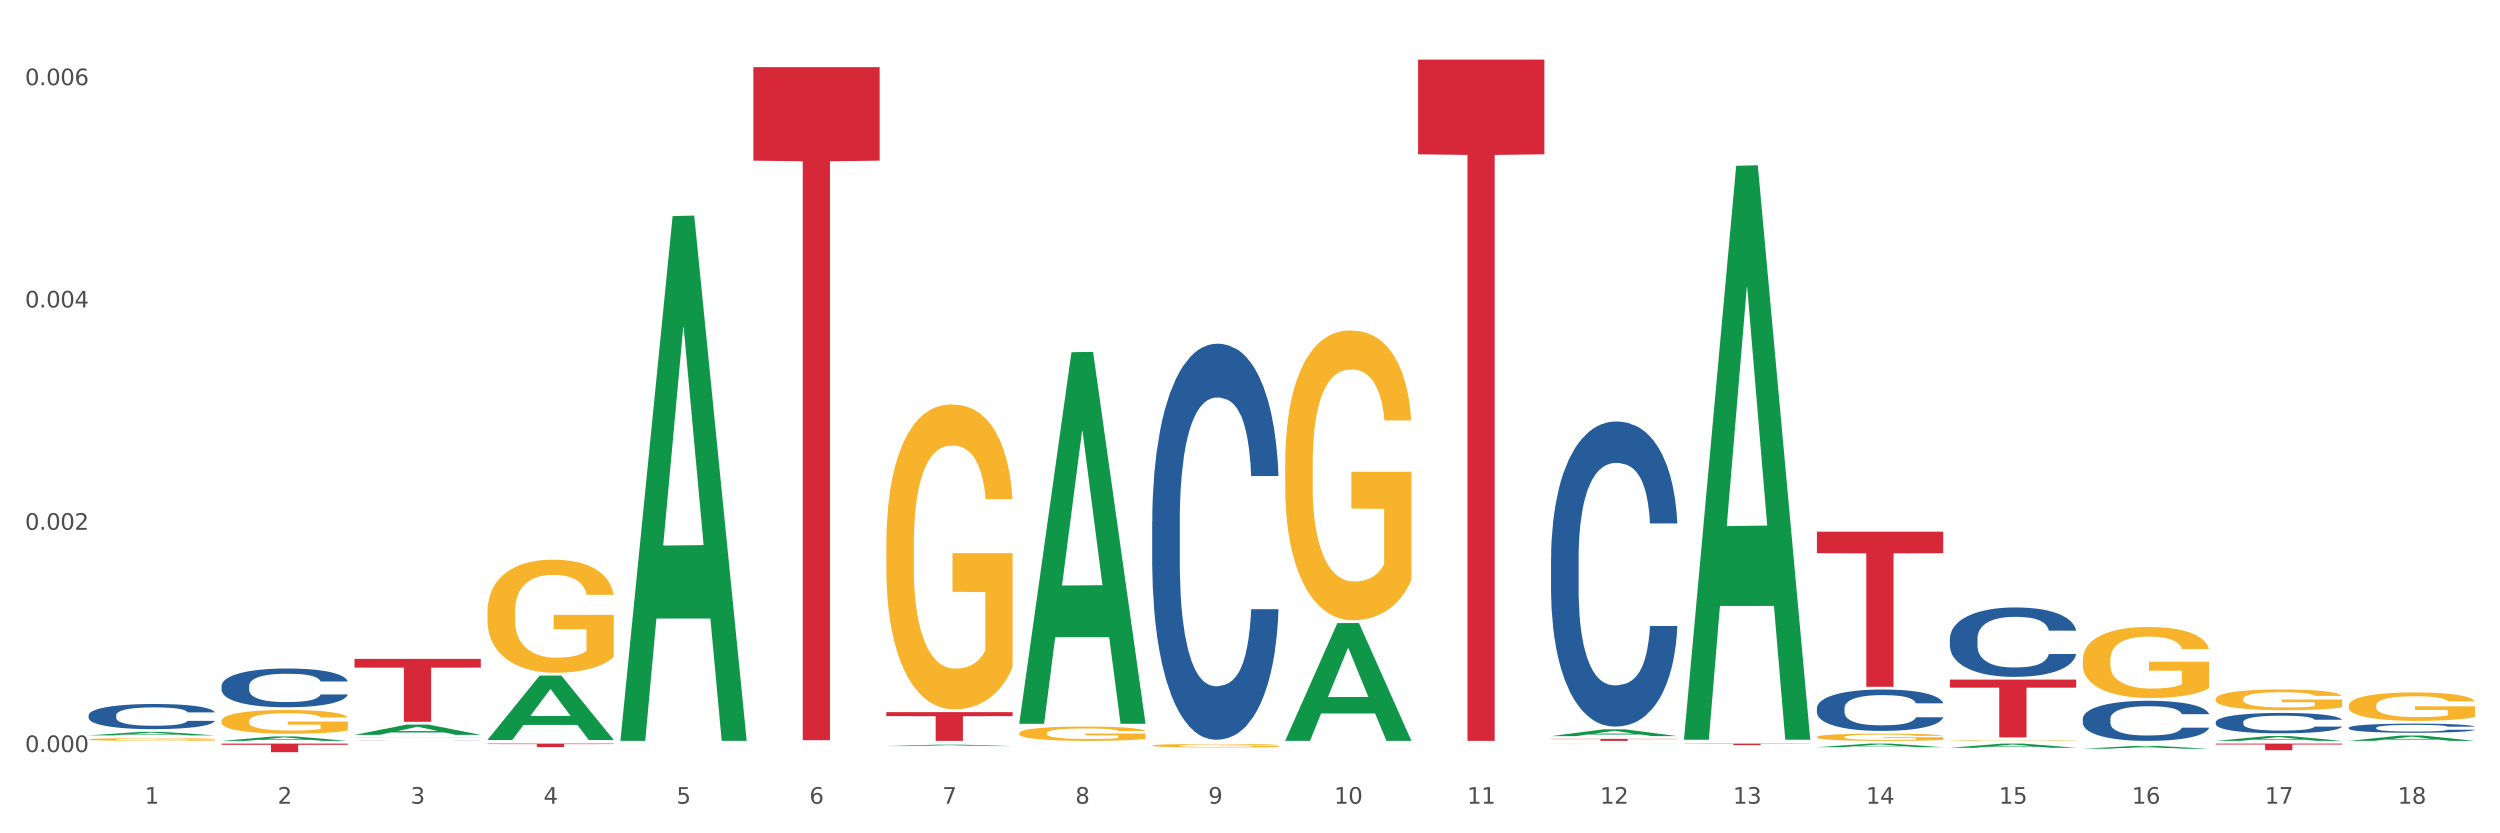 <?xml version="1.0" encoding="utf-8" standalone="no"?>
<!DOCTYPE svg PUBLIC "-//W3C//DTD SVG 1.1//EN"
  "http://www.w3.org/Graphics/SVG/1.1/DTD/svg11.dtd">
<svg xmlns:xlink="http://www.w3.org/1999/xlink" width="1080pt" height="360pt" viewBox="0 0 1080 360" xmlns="http://www.w3.org/2000/svg" version="1.1">
 <rect x="0" y="0" width="1080" height="360" fill="#333333" stroke="none"/>
 <defs>
  <style type="text/css">*{stroke-linejoin: round; stroke-linecap: butt}</style>
 </defs>
 <g id="figure_1">
  <g id="patch_1">
   <path d="M 0 360 
L 1080 360 
L 1080 0 
L 0 0 
z
" style="fill: #ffffff; stroke: #ffffff; stroke-linejoin: miter"/>
  </g>
  <g id="axes_1">
   <g id="matplotlib.axis_1">
    <g id="xtick_1">
     <g id="text_1">
      <!-- 1 -->
      <g style="fill: #4d4d4d" transform="translate(62.51 347.204) scale(0.096 -0.096)">
       <defs>
        <path id="DejaVuSans-31" d="M 794 531 
L 1825 531 
L 1825 4091 
L 703 3866 
L 703 4441 
L 1819 4666 
L 2450 4666 
L 2450 531 
L 3481 531 
L 3481 0 
L 794 0 
L 794 531 
z
" transform="scale(0.016)"/>
       </defs>
       <use xlink:href="#DejaVuSans-31"/>
      </g>
     </g>
    </g>
    <g id="xtick_2">
     <g id="text_2">
      <!-- 2 -->
      <g style="fill: #4d4d4d" transform="translate(119.942 347.204) scale(0.096 -0.096)">
       <defs>
        <path id="DejaVuSans-32" d="M 1228 531 
L 3431 531 
L 3431 0 
L 469 0 
L 469 531 
Q 828 903 1448 1529 
Q 2069 2156 2228 2338 
Q 2531 2678 2651 2914 
Q 2772 3150 2772 3378 
Q 2772 3750 2511 3984 
Q 2250 4219 1831 4219 
Q 1534 4219 1204 4116 
Q 875 4013 500 3803 
L 500 4441 
Q 881 4594 1212 4672 
Q 1544 4750 1819 4750 
Q 2544 4750 2975 4387 
Q 3406 4025 3406 3419 
Q 3406 3131 3298 2873 
Q 3191 2616 2906 2266 
Q 2828 2175 2409 1742 
Q 1991 1309 1228 531 
z
" transform="scale(0.016)"/>
       </defs>
       <use xlink:href="#DejaVuSans-32"/>
      </g>
     </g>
    </g>
    <g id="xtick_3">
     <g id="text_3">
      <!-- 3 -->
      <g style="fill: #4d4d4d" transform="translate(177.375 347.204) scale(0.096 -0.096)">
       <defs>
        <path id="DejaVuSans-33" d="M 2597 2516 
Q 3050 2419 3304 2112 
Q 3559 1806 3559 1356 
Q 3559 666 3084 287 
Q 2609 -91 1734 -91 
Q 1441 -91 1130 -33 
Q 819 25 488 141 
L 488 750 
Q 750 597 1062 519 
Q 1375 441 1716 441 
Q 2309 441 2620 675 
Q 2931 909 2931 1356 
Q 2931 1769 2642 2001 
Q 2353 2234 1838 2234 
L 1294 2234 
L 1294 2753 
L 1863 2753 
Q 2328 2753 2575 2939 
Q 2822 3125 2822 3475 
Q 2822 3834 2567 4026 
Q 2313 4219 1838 4219 
Q 1578 4219 1281 4162 
Q 984 4106 628 3988 
L 628 4550 
Q 988 4650 1302 4700 
Q 1616 4750 1894 4750 
Q 2613 4750 3031 4423 
Q 3450 4097 3450 3541 
Q 3450 3153 3228 2886 
Q 3006 2619 2597 2516 
z
" transform="scale(0.016)"/>
       </defs>
       <use xlink:href="#DejaVuSans-33"/>
      </g>
     </g>
    </g>
    <g id="xtick_4">
     <g id="text_4">
      <!-- 4 -->
      <g style="fill: #4d4d4d" transform="translate(234.808 347.204) scale(0.096 -0.096)">
       <defs>
        <path id="DejaVuSans-34" d="M 2419 4116 
L 825 1625 
L 2419 1625 
L 2419 4116 
z
M 2253 4666 
L 3047 4666 
L 3047 1625 
L 3713 1625 
L 3713 1100 
L 3047 1100 
L 3047 0 
L 2419 0 
L 2419 1100 
L 313 1100 
L 313 1709 
L 2253 4666 
z
" transform="scale(0.016)"/>
       </defs>
       <use xlink:href="#DejaVuSans-34"/>
      </g>
     </g>
    </g>
    <g id="xtick_5">
     <g id="text_5">
      <!-- 5 -->
      <g style="fill: #4d4d4d" transform="translate(292.24 347.204) scale(0.096 -0.096)">
       <defs>
        <path id="DejaVuSans-35" d="M 691 4666 
L 3169 4666 
L 3169 4134 
L 1269 4134 
L 1269 2991 
Q 1406 3038 1543 3061 
Q 1681 3084 1819 3084 
Q 2600 3084 3056 2656 
Q 3513 2228 3513 1497 
Q 3513 744 3044 326 
Q 2575 -91 1722 -91 
Q 1428 -91 1123 -41 
Q 819 9 494 109 
L 494 744 
Q 775 591 1075 516 
Q 1375 441 1709 441 
Q 2250 441 2565 725 
Q 2881 1009 2881 1497 
Q 2881 1984 2565 2268 
Q 2250 2553 1709 2553 
Q 1456 2553 1204 2497 
Q 953 2441 691 2322 
L 691 4666 
z
" transform="scale(0.016)"/>
       </defs>
       <use xlink:href="#DejaVuSans-35"/>
      </g>
     </g>
    </g>
    <g id="xtick_6">
     <g id="text_6">
      <!-- 6 -->
      <g style="fill: #4d4d4d" transform="translate(349.673 347.204) scale(0.096 -0.096)">
       <defs>
        <path id="DejaVuSans-36" d="M 2113 2584 
Q 1688 2584 1439 2293 
Q 1191 2003 1191 1497 
Q 1191 994 1439 701 
Q 1688 409 2113 409 
Q 2538 409 2786 701 
Q 3034 994 3034 1497 
Q 3034 2003 2786 2293 
Q 2538 2584 2113 2584 
z
M 3366 4563 
L 3366 3988 
Q 3128 4100 2886 4159 
Q 2644 4219 2406 4219 
Q 1781 4219 1451 3797 
Q 1122 3375 1075 2522 
Q 1259 2794 1537 2939 
Q 1816 3084 2150 3084 
Q 2853 3084 3261 2657 
Q 3669 2231 3669 1497 
Q 3669 778 3244 343 
Q 2819 -91 2113 -91 
Q 1303 -91 875 529 
Q 447 1150 447 2328 
Q 447 3434 972 4092 
Q 1497 4750 2381 4750 
Q 2619 4750 2861 4703 
Q 3103 4656 3366 4563 
z
" transform="scale(0.016)"/>
       </defs>
       <use xlink:href="#DejaVuSans-36"/>
      </g>
     </g>
    </g>
    <g id="xtick_7">
     <g id="text_7">
      <!-- 7 -->
      <g style="fill: #4d4d4d" transform="translate(407.106 347.204) scale(0.096 -0.096)">
       <defs>
        <path id="DejaVuSans-37" d="M 525 4666 
L 3525 4666 
L 3525 4397 
L 1831 0 
L 1172 0 
L 2766 4134 
L 525 4134 
L 525 4666 
z
" transform="scale(0.016)"/>
       </defs>
       <use xlink:href="#DejaVuSans-37"/>
      </g>
     </g>
    </g>
    <g id="xtick_8">
     <g id="text_8">
      <!-- 8 -->
      <g style="fill: #4d4d4d" transform="translate(464.538 347.204) scale(0.096 -0.096)">
       <defs>
        <path id="DejaVuSans-38" d="M 2034 2216 
Q 1584 2216 1326 1975 
Q 1069 1734 1069 1313 
Q 1069 891 1326 650 
Q 1584 409 2034 409 
Q 2484 409 2743 651 
Q 3003 894 3003 1313 
Q 3003 1734 2745 1975 
Q 2488 2216 2034 2216 
z
M 1403 2484 
Q 997 2584 770 2862 
Q 544 3141 544 3541 
Q 544 4100 942 4425 
Q 1341 4750 2034 4750 
Q 2731 4750 3128 4425 
Q 3525 4100 3525 3541 
Q 3525 3141 3298 2862 
Q 3072 2584 2669 2484 
Q 3125 2378 3379 2068 
Q 3634 1759 3634 1313 
Q 3634 634 3220 271 
Q 2806 -91 2034 -91 
Q 1263 -91 848 271 
Q 434 634 434 1313 
Q 434 1759 690 2068 
Q 947 2378 1403 2484 
z
M 1172 3481 
Q 1172 3119 1398 2916 
Q 1625 2713 2034 2713 
Q 2441 2713 2670 2916 
Q 2900 3119 2900 3481 
Q 2900 3844 2670 4047 
Q 2441 4250 2034 4250 
Q 1625 4250 1398 4047 
Q 1172 3844 1172 3481 
z
" transform="scale(0.016)"/>
       </defs>
       <use xlink:href="#DejaVuSans-38"/>
      </g>
     </g>
    </g>
    <g id="xtick_9">
     <g id="text_9">
      <!-- 9 -->
      <g style="fill: #4d4d4d" transform="translate(521.971 347.204) scale(0.096 -0.096)">
       <defs>
        <path id="DejaVuSans-39" d="M 703 97 
L 703 672 
Q 941 559 1184 500 
Q 1428 441 1663 441 
Q 2288 441 2617 861 
Q 2947 1281 2994 2138 
Q 2813 1869 2534 1725 
Q 2256 1581 1919 1581 
Q 1219 1581 811 2004 
Q 403 2428 403 3163 
Q 403 3881 828 4315 
Q 1253 4750 1959 4750 
Q 2769 4750 3195 4129 
Q 3622 3509 3622 2328 
Q 3622 1225 3098 567 
Q 2575 -91 1691 -91 
Q 1453 -91 1209 -44 
Q 966 3 703 97 
z
M 1959 2075 
Q 2384 2075 2632 2365 
Q 2881 2656 2881 3163 
Q 2881 3666 2632 3958 
Q 2384 4250 1959 4250 
Q 1534 4250 1286 3958 
Q 1038 3666 1038 3163 
Q 1038 2656 1286 2365 
Q 1534 2075 1959 2075 
z
" transform="scale(0.016)"/>
       </defs>
       <use xlink:href="#DejaVuSans-39"/>
      </g>
     </g>
    </g>
    <g id="xtick_10">
     <g id="text_10">
      <!-- 10 -->
      <g style="fill: #4d4d4d" transform="translate(576.35 347.204) scale(0.096 -0.096)">
       <defs>
        <path id="DejaVuSans-30" d="M 2034 4250 
Q 1547 4250 1301 3770 
Q 1056 3291 1056 2328 
Q 1056 1369 1301 889 
Q 1547 409 2034 409 
Q 2525 409 2770 889 
Q 3016 1369 3016 2328 
Q 3016 3291 2770 3770 
Q 2525 4250 2034 4250 
z
M 2034 4750 
Q 2819 4750 3233 4129 
Q 3647 3509 3647 2328 
Q 3647 1150 3233 529 
Q 2819 -91 2034 -91 
Q 1250 -91 836 529 
Q 422 1150 422 2328 
Q 422 3509 836 4129 
Q 1250 4750 2034 4750 
z
" transform="scale(0.016)"/>
       </defs>
       <use xlink:href="#DejaVuSans-31"/>
       <use xlink:href="#DejaVuSans-30" transform="translate(63.623 0)"/>
      </g>
     </g>
    </g>
    <g id="xtick_11">
     <g id="text_11">
      <!-- 11 -->
      <g style="fill: #4d4d4d" transform="translate(633.783 347.204) scale(0.096 -0.096)">
       <use xlink:href="#DejaVuSans-31"/>
       <use xlink:href="#DejaVuSans-31" transform="translate(63.623 0)"/>
      </g>
     </g>
    </g>
    <g id="xtick_12">
     <g id="text_12">
      <!-- 12 -->
      <g style="fill: #4d4d4d" transform="translate(691.215 347.204) scale(0.096 -0.096)">
       <use xlink:href="#DejaVuSans-31"/>
       <use xlink:href="#DejaVuSans-32" transform="translate(63.623 0)"/>
      </g>
     </g>
    </g>
    <g id="xtick_13">
     <g id="text_13">
      <!-- 13 -->
      <g style="fill: #4d4d4d" transform="translate(748.648 347.204) scale(0.096 -0.096)">
       <use xlink:href="#DejaVuSans-31"/>
       <use xlink:href="#DejaVuSans-33" transform="translate(63.623 0)"/>
      </g>
     </g>
    </g>
    <g id="xtick_14">
     <g id="text_14">
      <!-- 14 -->
      <g style="fill: #4d4d4d" transform="translate(806.081 347.204) scale(0.096 -0.096)">
       <use xlink:href="#DejaVuSans-31"/>
       <use xlink:href="#DejaVuSans-34" transform="translate(63.623 0)"/>
      </g>
     </g>
    </g>
    <g id="xtick_15">
     <g id="text_15">
      <!-- 15 -->
      <g style="fill: #4d4d4d" transform="translate(863.513 347.204) scale(0.096 -0.096)">
       <use xlink:href="#DejaVuSans-31"/>
       <use xlink:href="#DejaVuSans-35" transform="translate(63.623 0)"/>
      </g>
     </g>
    </g>
    <g id="xtick_16">
     <g id="text_16">
      <!-- 16 -->
      <g style="fill: #4d4d4d" transform="translate(920.946 347.204) scale(0.096 -0.096)">
       <use xlink:href="#DejaVuSans-31"/>
       <use xlink:href="#DejaVuSans-36" transform="translate(63.623 0)"/>
      </g>
     </g>
    </g>
    <g id="xtick_17">
     <g id="text_17">
      <!-- 17 -->
      <g style="fill: #4d4d4d" transform="translate(978.379 347.204) scale(0.096 -0.096)">
       <use xlink:href="#DejaVuSans-31"/>
       <use xlink:href="#DejaVuSans-37" transform="translate(63.623 0)"/>
      </g>
     </g>
    </g>
    <g id="xtick_18">
     <g id="text_18">
      <!-- 18 -->
      <g style="fill: #4d4d4d" transform="translate(1035.811 347.204) scale(0.096 -0.096)">
       <use xlink:href="#DejaVuSans-31"/>
       <use xlink:href="#DejaVuSans-38" transform="translate(63.623 0)"/>
      </g>
     </g>
    </g>
    <g id="xtick_19"/>
    <g id="xtick_20"/>
    <g id="xtick_21"/>
    <g id="xtick_22"/>
    <g id="xtick_23"/>
    <g id="xtick_24"/>
    <g id="xtick_25"/>
    <g id="xtick_26"/>
    <g id="xtick_27"/>
    <g id="xtick_28"/>
    <g id="xtick_29"/>
    <g id="xtick_30"/>
    <g id="xtick_31"/>
    <g id="xtick_32"/>
    <g id="xtick_33"/>
    <g id="xtick_34"/>
    <g id="xtick_35"/>
   </g>
   <g id="matplotlib.axis_2">
    <g id="ytick_1">
     <g id="text_19">
      <!-- 0.000 -->
      <g style="fill: #4d4d4d" transform="translate(10.8 324.89) scale(0.096 -0.096)">
       <defs>
        <path id="DejaVuSans-2e" d="M 684 794 
L 1344 794 
L 1344 0 
L 684 0 
L 684 794 
z
" transform="scale(0.016)"/>
       </defs>
       <use xlink:href="#DejaVuSans-30"/>
       <use xlink:href="#DejaVuSans-2e" transform="translate(63.623 0)"/>
       <use xlink:href="#DejaVuSans-30" transform="translate(95.41 0)"/>
       <use xlink:href="#DejaVuSans-30" transform="translate(159.033 0)"/>
       <use xlink:href="#DejaVuSans-30" transform="translate(222.656 0)"/>
      </g>
     </g>
    </g>
    <g id="ytick_2">
     <g id="text_20">
      <!-- 0.002 -->
      <g style="fill: #4d4d4d" transform="translate(10.8 228.86) scale(0.096 -0.096)">
       <use xlink:href="#DejaVuSans-30"/>
       <use xlink:href="#DejaVuSans-2e" transform="translate(63.623 0)"/>
       <use xlink:href="#DejaVuSans-30" transform="translate(95.41 0)"/>
       <use xlink:href="#DejaVuSans-30" transform="translate(159.033 0)"/>
       <use xlink:href="#DejaVuSans-32" transform="translate(222.656 0)"/>
      </g>
     </g>
    </g>
    <g id="ytick_3">
     <g id="text_21">
      <!-- 0.004 -->
      <g style="fill: #4d4d4d" transform="translate(10.8 132.83) scale(0.096 -0.096)">
       <use xlink:href="#DejaVuSans-30"/>
       <use xlink:href="#DejaVuSans-2e" transform="translate(63.623 0)"/>
       <use xlink:href="#DejaVuSans-30" transform="translate(95.41 0)"/>
       <use xlink:href="#DejaVuSans-30" transform="translate(159.033 0)"/>
       <use xlink:href="#DejaVuSans-34" transform="translate(222.656 0)"/>
      </g>
     </g>
    </g>
    <g id="ytick_4">
     <g id="text_22">
      <!-- 0.006 -->
      <g style="fill: #4d4d4d" transform="translate(10.8 36.8) scale(0.096 -0.096)">
       <use xlink:href="#DejaVuSans-30"/>
       <use xlink:href="#DejaVuSans-2e" transform="translate(63.623 0)"/>
       <use xlink:href="#DejaVuSans-30" transform="translate(95.41 0)"/>
       <use xlink:href="#DejaVuSans-30" transform="translate(159.033 0)"/>
       <use xlink:href="#DejaVuSans-36" transform="translate(222.656 0)"/>
      </g>
     </g>
    </g>
    <g id="ytick_5"/>
    <g id="ytick_6"/>
    <g id="ytick_7"/>
   </g>
   <g id="PolyCollection_1">
    <path d="M 153.148 284.632 
L 207.709 284.632 
L 207.709 288.412 
L 186.247 288.437 
L 186.247 311.831 
L 174.482 311.831 
L 174.482 288.437 
L 153.148 288.412 
L 153.148 284.658 
L 153.148 284.632 
z
" clip-path="url(#p172fa504a9)" style="fill: #d62839"/>
    <path d="M 95.716 321.243 
L 150.277 321.243 
L 150.277 321.758 
L 128.814 321.762 
L 128.814 324.95 
L 117.049 324.95 
L 117.049 321.762 
L 95.716 321.758 
L 95.716 321.246 
L 95.716 321.243 
z
" clip-path="url(#p172fa504a9)" style="fill: #d62839"/>
    <path d="M 612.61 25.759 
L 667.171 25.759 
L 667.171 66.658 
L 645.709 66.934 
L 645.709 320.061 
L 633.943 320.061 
L 633.943 66.934 
L 612.61 66.658 
L 612.61 26.036 
L 612.61 25.759 
z
" clip-path="url(#p172fa504a9)" style="fill: #d62839"/>
    <path d="M 382.879 307.654 
L 437.44 307.654 
L 437.44 309.378 
L 415.978 309.39 
L 415.978 320.061 
L 404.212 320.061 
L 404.212 309.39 
L 382.879 309.378 
L 382.879 307.665 
L 382.879 307.654 
z
" clip-path="url(#p172fa504a9)" style="fill: #d62839"/>
    <path d="M 210.581 321.243 
L 265.142 321.243 
L 265.142 321.451 
L 243.68 321.453 
L 243.68 322.742 
L 231.914 322.742 
L 231.914 321.453 
L 210.581 321.451 
L 210.581 321.244 
L 210.581 321.243 
z
" clip-path="url(#p172fa504a9)" style="fill: #d62839"/>
    <path d="M 325.447 28.993 
L 380.008 28.993 
L 380.008 69.401 
L 358.545 69.674 
L 358.545 319.764 
L 346.78 319.764 
L 346.78 69.674 
L 325.447 69.401 
L 325.447 29.266 
L 325.447 28.993 
z
" clip-path="url(#p172fa504a9)" style="fill: #d62839"/>
    <path d="M 842.341 293.586 
L 896.902 293.586 
L 896.902 297.057 
L 875.439 297.08 
L 875.439 318.564 
L 863.674 318.564 
L 863.674 297.08 
L 842.341 297.057 
L 842.341 293.609 
L 842.341 293.586 
z
" clip-path="url(#p172fa504a9)" style="fill: #d62839"/>
    <path d="M 784.908 229.671 
L 839.469 229.671 
L 839.469 238.984 
L 818.007 239.047 
L 818.007 296.685 
L 806.241 296.685 
L 806.241 239.047 
L 784.908 238.984 
L 784.908 229.734 
L 784.908 229.671 
z
" clip-path="url(#p172fa504a9)" style="fill: #d62839"/>
    <path d="M 670.043 319.192 
L 724.604 319.192 
L 724.604 319.313 
L 703.141 319.314 
L 703.141 320.061 
L 691.376 320.061 
L 691.376 319.314 
L 670.043 319.313 
L 670.043 319.193 
L 670.043 319.192 
z
" clip-path="url(#p172fa504a9)" style="fill: #d62839"/>
    <path d="M 727.475 321.243 
L 782.036 321.243 
L 782.036 321.336 
L 760.574 321.337 
L 760.574 321.911 
L 748.809 321.911 
L 748.809 321.337 
L 727.475 321.336 
L 727.475 321.244 
L 727.475 321.243 
z
" clip-path="url(#p172fa504a9)" style="fill: #d62839"/>
    <path d="M 842.341 319.892 
L 842.405 319.891 
L 842.405 319.881 
L 842.534 319.872 
L 843.178 319.85 
L 844.144 319.833 
L 844.853 319.823 
L 845.562 319.815 
L 846.399 319.808 
L 847.43 319.799 
L 849.298 319.788 
L 850.457 319.782 
L 851.875 319.775 
L 854.451 319.766 
L 856.319 319.761 
L 858.252 319.757 
L 861.408 319.751 
L 863.47 319.749 
L 865.66 319.747 
L 868.301 319.746 
L 870.298 319.746 
L 874.678 319.747 
L 878.414 319.749 
L 880.218 319.751 
L 882.537 319.755 
L 883.761 319.757 
L 885.758 319.762 
L 887.819 319.768 
L 889.236 319.773 
L 891.362 319.783 
L 892.972 319.793 
L 894.454 319.805 
L 895.227 319.813 
L 895.807 319.821 
L 896.322 319.83 
L 896.837 319.844 
L 885.242 319.844 
L 884.792 319.834 
L 884.083 319.824 
L 883.052 319.815 
L 882.15 319.809 
L 880.604 319.802 
L 879.187 319.797 
L 877.706 319.794 
L 875.902 319.791 
L 874.485 319.79 
L 872.488 319.789 
L 868.558 319.789 
L 865.917 319.791 
L 864.114 319.794 
L 862.954 319.797 
L 861.924 319.799 
L 860.764 319.803 
L 859.411 319.81 
L 858.445 319.815 
L 857.479 319.822 
L 856.706 319.829 
L 855.997 319.837 
L 855.417 319.845 
L 854.967 319.854 
L 854.58 319.865 
L 854.258 319.883 
L 854.258 319.923 
L 854.387 319.932 
L 854.709 319.944 
L 855.095 319.953 
L 855.74 319.963 
L 856.319 319.97 
L 857.414 319.981 
L 858.638 319.989 
L 859.605 319.995 
L 860.571 319.999 
L 862.246 320.006 
L 864.114 320.011 
L 865.724 320.014 
L 867.914 320.017 
L 869.396 320.018 
L 870.684 320.019 
L 873.841 320.019 
L 876.095 320.018 
L 878.608 320.016 
L 880.54 320.013 
L 882.15 320.01 
L 883.954 320.005 
L 885.114 320 
L 885.114 319.94 
L 870.942 319.94 
L 870.942 319.9 
L 896.902 319.9 
L 896.902 320.017 
L 895.807 320.023 
L 894.583 320.029 
L 893.295 320.033 
L 891.362 320.039 
L 889.043 320.045 
L 886.982 320.049 
L 884.792 320.053 
L 882.215 320.056 
L 878.865 320.059 
L 876.804 320.06 
L 874.227 320.061 
L 871.2 320.061 
L 868.558 320.061 
L 865.982 320.059 
L 863.276 320.056 
L 860.635 320.053 
L 858.638 320.049 
L 856.641 320.044 
L 854.516 320.038 
L 852.841 320.033 
L 851.552 320.027 
L 850.135 320.021 
L 848.589 320.012 
L 847.43 320.004 
L 846.399 319.996 
L 845.304 319.986 
L 844.531 319.977 
L 843.758 319.966 
L 843.307 319.957 
L 842.792 319.945 
L 842.405 319.926 
L 842.341 319.892 
z
" clip-path="url(#p172fa504a9)" style="fill: #f7b32b"/>
    <path d="M 899.774 285.049 
L 899.838 285.021 
L 899.838 284.012 
L 899.967 283.143 
L 900.611 281.041 
L 901.577 279.303 
L 902.286 278.378 
L 902.994 277.622 
L 903.832 276.865 
L 904.862 276.08 
L 906.731 274.931 
L 907.89 274.342 
L 909.307 273.726 
L 911.884 272.829 
L 913.752 272.324 
L 915.684 271.904 
L 918.841 271.399 
L 920.902 271.175 
L 923.092 271.007 
L 925.734 270.895 
L 927.73 270.867 
L 932.111 270.951 
L 935.847 271.203 
L 937.651 271.399 
L 939.97 271.736 
L 941.194 271.96 
L 943.19 272.408 
L 945.252 272.997 
L 946.669 273.501 
L 948.795 274.454 
L 950.405 275.407 
L 951.887 276.584 
L 952.66 277.397 
L 953.24 278.154 
L 953.755 279.023 
L 954.27 280.396 
L 942.675 280.396 
L 942.224 279.415 
L 941.516 278.49 
L 940.485 277.594 
L 939.583 277.033 
L 938.037 276.332 
L 936.62 275.884 
L 935.138 275.547 
L 933.335 275.267 
L 931.918 275.127 
L 929.921 275.015 
L 925.991 275.043 
L 923.35 275.267 
L 921.546 275.547 
L 920.387 275.8 
L 919.356 276.08 
L 918.197 276.472 
L 916.844 277.061 
L 915.878 277.594 
L 914.911 278.266 
L 914.138 278.939 
L 913.43 279.724 
L 912.85 280.565 
L 912.399 281.433 
L 912.013 282.499 
L 911.691 284.264 
L 911.691 288.104 
L 911.819 288.973 
L 912.142 290.122 
L 912.528 290.991 
L 913.172 292.028 
L 913.752 292.729 
L 914.847 293.738 
L 916.071 294.579 
L 917.037 295.111 
L 918.003 295.56 
L 919.678 296.177 
L 921.546 296.681 
L 923.157 296.989 
L 925.347 297.27 
L 926.829 297.382 
L 928.117 297.438 
L 931.273 297.438 
L 933.528 297.354 
L 936.04 297.158 
L 937.973 296.905 
L 939.583 296.597 
L 941.387 296.092 
L 942.546 295.616 
L 942.546 289.758 
L 928.375 289.73 
L 928.375 285.834 
L 954.335 285.834 
L 954.335 297.27 
L 953.24 297.858 
L 952.016 298.391 
L 950.727 298.867 
L 948.795 299.456 
L 946.476 300.016 
L 944.414 300.409 
L 942.224 300.745 
L 939.648 301.054 
L 936.298 301.334 
L 934.237 301.446 
L 931.66 301.53 
L 928.632 301.558 
L 925.991 301.502 
L 923.415 301.362 
L 920.709 301.11 
L 918.068 300.745 
L 916.071 300.381 
L 914.074 299.932 
L 911.948 299.344 
L 910.273 298.783 
L 908.985 298.279 
L 907.568 297.634 
L 906.022 296.793 
L 904.862 296.036 
L 903.832 295.252 
L 902.737 294.243 
L 901.964 293.374 
L 901.191 292.281 
L 900.74 291.468 
L 900.224 290.206 
L 899.838 288.441 
L 899.774 285.049 
z
" clip-path="url(#p172fa504a9)" style="fill: #f7b32b"/>
    <path d="M 210.581 319.616 
L 210.637 319.59 
L 233.137 291.853 
L 242.474 291.827 
L 265.142 319.668 
L 254.342 319.668 
L 249.449 313.185 
L 226.218 313.185 
L 226.049 313.289 
L 221.325 319.668 
L 210.581 319.668 
L 210.581 319.616 
L 229.143 309.316 
L 246.524 309.29 
L 237.918 297.761 
L 237.805 297.709 
L 237.693 297.787 
L 229.087 309.29 
L 229.143 309.316 
L 210.581 319.616 
z
" clip-path="url(#p172fa504a9)" style="fill: #109648"/>
    <path d="M 153.148 317.463 
L 153.205 317.458 
L 175.704 313.017 
L 185.041 313.013 
L 207.709 317.471 
L 196.91 317.471 
L 192.016 316.433 
L 168.785 316.433 
L 168.617 316.45 
L 163.892 317.471 
L 153.148 317.471 
L 153.148 317.463 
L 171.71 315.813 
L 189.091 315.809 
L 180.485 313.963 
L 180.373 313.955 
L 180.26 313.967 
L 171.654 315.809 
L 171.71 315.813 
L 153.148 317.463 
z
" clip-path="url(#p172fa504a9)" style="fill: #109648"/>
    <path d="M 95.716 320.057 
L 95.772 320.056 
L 118.271 318.146 
L 127.609 318.144 
L 150.277 320.061 
L 139.477 320.061 
L 134.583 319.615 
L 111.353 319.615 
L 111.184 319.622 
L 106.459 320.061 
L 95.716 320.061 
L 95.716 320.057 
L 114.278 319.348 
L 131.659 319.346 
L 123.052 318.552 
L 122.94 318.549 
L 122.827 318.554 
L 114.221 319.346 
L 114.278 319.348 
L 95.716 320.057 
z
" clip-path="url(#p172fa504a9)" style="fill: #109648"/>
    <path d="M 38.283 317.688 
L 38.339 317.686 
L 60.839 316.166 
L 70.176 316.164 
L 92.844 317.691 
L 82.044 317.691 
L 77.151 317.335 
L 53.92 317.335 
L 53.751 317.341 
L 49.026 317.691 
L 38.283 317.691 
L 38.283 317.688 
L 56.845 317.123 
L 74.226 317.122 
L 65.62 316.49 
L 65.507 316.487 
L 65.395 316.491 
L 56.789 317.122 
L 56.845 317.123 
L 38.283 317.688 
z
" clip-path="url(#p172fa504a9)" style="fill: #109648"/>
    <path d="M 555.177 200.605 
L 555.242 200.49 
L 555.242 196.374 
L 555.371 192.829 
L 556.015 184.252 
L 556.981 177.163 
L 557.69 173.389 
L 558.398 170.302 
L 559.236 167.214 
L 560.266 164.012 
L 562.134 159.324 
L 563.294 156.923 
L 564.711 154.407 
L 567.288 150.748 
L 569.156 148.689 
L 571.088 146.974 
L 574.245 144.916 
L 576.306 144.001 
L 578.496 143.315 
L 581.137 142.857 
L 583.134 142.743 
L 587.515 143.086 
L 591.251 144.115 
L 593.054 144.916 
L 595.373 146.288 
L 596.597 147.203 
L 598.594 149.032 
L 600.656 151.434 
L 602.073 153.492 
L 604.199 157.38 
L 605.809 161.268 
L 607.291 166.071 
L 608.064 169.387 
L 608.643 172.474 
L 609.159 176.019 
L 609.674 181.622 
L 598.079 181.622 
L 597.628 177.62 
L 596.919 173.847 
L 595.889 170.187 
L 594.987 167.9 
L 593.441 165.041 
L 592.024 163.212 
L 590.542 161.84 
L 588.738 160.696 
L 587.321 160.124 
L 585.324 159.667 
L 581.395 159.781 
L 578.754 160.696 
L 576.95 161.84 
L 575.791 162.869 
L 574.76 164.012 
L 573.601 165.613 
L 572.248 168.015 
L 571.282 170.187 
L 570.315 172.932 
L 569.542 175.676 
L 568.834 178.878 
L 568.254 182.309 
L 567.803 185.853 
L 567.417 190.199 
L 567.094 197.403 
L 567.094 213.069 
L 567.223 216.614 
L 567.545 221.302 
L 567.932 224.847 
L 568.576 229.078 
L 569.156 231.937 
L 570.251 236.054 
L 571.475 239.484 
L 572.441 241.657 
L 573.407 243.486 
L 575.082 246.002 
L 576.95 248.06 
L 578.561 249.318 
L 580.751 250.462 
L 582.232 250.919 
L 583.521 251.148 
L 586.677 251.148 
L 588.932 250.805 
L 591.444 250.004 
L 593.377 248.975 
L 594.987 247.717 
L 596.791 245.659 
L 597.95 243.715 
L 597.95 219.816 
L 583.778 219.701 
L 583.778 203.807 
L 609.738 203.807 
L 609.738 250.462 
L 608.643 252.863 
L 607.419 255.036 
L 606.131 256.98 
L 604.199 259.381 
L 601.88 261.668 
L 599.818 263.269 
L 597.628 264.641 
L 595.051 265.899 
L 591.702 267.043 
L 589.64 267.5 
L 587.064 267.843 
L 584.036 267.958 
L 581.395 267.729 
L 578.818 267.157 
L 576.113 266.128 
L 573.472 264.641 
L 571.475 263.155 
L 569.478 261.325 
L 567.352 258.924 
L 565.677 256.637 
L 564.389 254.579 
L 562.972 251.948 
L 561.426 248.518 
L 560.266 245.43 
L 559.236 242.229 
L 558.14 238.112 
L 557.367 234.567 
L 556.594 230.107 
L 556.144 226.791 
L 555.628 221.645 
L 555.242 214.441 
L 555.177 200.605 
z
" clip-path="url(#p172fa504a9)" style="fill: #f7b32b"/>
    <path d="M 497.745 322.083 
L 497.809 322.081 
L 497.809 322.031 
L 497.938 321.988 
L 498.582 321.884 
L 499.548 321.798 
L 500.257 321.752 
L 500.965 321.715 
L 501.803 321.677 
L 502.834 321.638 
L 504.702 321.582 
L 505.861 321.552 
L 507.278 321.522 
L 509.855 321.477 
L 511.723 321.452 
L 513.656 321.432 
L 516.812 321.407 
L 518.873 321.395 
L 521.064 321.387 
L 523.705 321.382 
L 525.702 321.38 
L 530.082 321.384 
L 533.818 321.397 
L 535.622 321.407 
L 537.941 321.423 
L 539.165 321.434 
L 541.162 321.457 
L 543.223 321.486 
L 544.64 321.511 
L 546.766 321.558 
L 548.376 321.605 
L 549.858 321.663 
L 550.631 321.704 
L 551.211 321.741 
L 551.726 321.784 
L 552.241 321.852 
L 540.646 321.852 
L 540.195 321.804 
L 539.487 321.758 
L 538.456 321.713 
L 537.554 321.686 
L 536.008 321.651 
L 534.591 321.629 
L 533.109 321.612 
L 531.306 321.598 
L 529.889 321.591 
L 527.892 321.586 
L 523.962 321.587 
L 521.321 321.598 
L 519.518 321.612 
L 518.358 321.625 
L 517.327 321.638 
L 516.168 321.658 
L 514.815 321.687 
L 513.849 321.713 
L 512.883 321.747 
L 512.11 321.78 
L 511.401 321.819 
L 510.821 321.861 
L 510.37 321.904 
L 509.984 321.956 
L 509.662 322.044 
L 509.662 322.234 
L 509.791 322.277 
L 510.113 322.334 
L 510.499 322.377 
L 511.143 322.429 
L 511.723 322.463 
L 512.818 322.513 
L 514.042 322.555 
L 515.008 322.581 
L 515.975 322.604 
L 517.649 322.634 
L 519.518 322.659 
L 521.128 322.674 
L 523.318 322.688 
L 524.8 322.694 
L 526.088 322.697 
L 529.244 322.697 
L 531.499 322.692 
L 534.011 322.683 
L 535.944 322.67 
L 537.554 322.655 
L 539.358 322.63 
L 540.517 322.606 
L 540.517 322.316 
L 526.346 322.315 
L 526.346 322.122 
L 552.306 322.122 
L 552.306 322.688 
L 551.211 322.717 
L 549.987 322.744 
L 548.698 322.767 
L 546.766 322.797 
L 544.447 322.824 
L 542.385 322.844 
L 540.195 322.861 
L 537.619 322.876 
L 534.269 322.89 
L 532.208 322.895 
L 529.631 322.899 
L 526.603 322.901 
L 523.962 322.898 
L 521.386 322.891 
L 518.68 322.879 
L 516.039 322.861 
L 514.042 322.842 
L 512.045 322.82 
L 509.919 322.791 
L 508.245 322.763 
L 506.956 322.738 
L 505.539 322.706 
L 503.993 322.665 
L 502.834 322.627 
L 501.803 322.588 
L 500.708 322.538 
L 499.935 322.495 
L 499.162 322.441 
L 498.711 322.401 
L 498.196 322.338 
L 497.809 322.251 
L 497.745 322.083 
z
" clip-path="url(#p172fa504a9)" style="fill: #f7b32b"/>
    <path d="M 268.014 319.635 
L 268.07 319.422 
L 290.569 93.345 
L 299.907 93.132 
L 322.575 320.061 
L 311.775 320.061 
L 306.882 267.218 
L 283.651 267.218 
L 283.482 268.07 
L 278.757 320.061 
L 268.014 320.061 
L 268.014 319.635 
L 286.576 235.682 
L 303.957 235.469 
L 295.351 141.501 
L 295.238 141.075 
L 295.126 141.714 
L 286.52 235.469 
L 286.576 235.682 
L 268.014 319.635 
z
" clip-path="url(#p172fa504a9)" style="fill: #109648"/>
    <path d="M 382.879 322.295 
L 382.935 322.295 
L 405.435 321.689 
L 414.772 321.688 
L 437.44 322.296 
L 426.641 322.296 
L 421.747 322.155 
L 398.516 322.155 
L 398.348 322.157 
L 393.623 322.296 
L 382.879 322.296 
L 382.879 322.295 
L 401.441 322.07 
L 418.822 322.07 
L 410.216 321.818 
L 410.103 321.817 
L 409.991 321.818 
L 401.385 322.07 
L 401.441 322.07 
L 382.879 322.295 
z
" clip-path="url(#p172fa504a9)" style="fill: #109648"/>
    <path d="M 670.043 318.005 
L 670.099 318.002 
L 692.598 315.077 
L 701.936 315.074 
L 724.604 318.01 
L 713.804 318.01 
L 708.91 317.327 
L 685.68 317.327 
L 685.511 317.338 
L 680.786 318.01 
L 670.043 318.01 
L 670.043 318.005 
L 688.605 316.919 
L 705.986 316.916 
L 697.38 315.7 
L 697.267 315.695 
L 697.155 315.703 
L 688.548 316.916 
L 688.605 316.919 
L 670.043 318.005 
z
" clip-path="url(#p172fa504a9)" style="fill: #109648"/>
    <path d="M 727.475 319.094 
L 727.532 318.861 
L 750.031 71.615 
L 759.368 71.382 
L 782.036 319.56 
L 771.237 319.56 
L 766.343 261.769 
L 743.113 261.769 
L 742.944 262.701 
L 738.219 319.56 
L 727.475 319.56 
L 727.475 319.094 
L 746.037 227.28 
L 763.418 227.047 
L 754.812 124.28 
L 754.7 123.814 
L 754.587 124.513 
L 745.981 227.047 
L 746.037 227.28 
L 727.475 319.094 
z
" clip-path="url(#p172fa504a9)" style="fill: #109648"/>
    <path d="M 670.043 321.282 
L 670.107 321.282 
L 670.107 321.279 
L 670.236 321.277 
L 670.88 321.271 
L 671.846 321.266 
L 672.555 321.264 
L 673.264 321.262 
L 674.101 321.26 
L 675.132 321.257 
L 677 321.254 
L 678.159 321.253 
L 679.576 321.251 
L 682.153 321.248 
L 684.021 321.247 
L 685.954 321.246 
L 689.11 321.244 
L 691.171 321.244 
L 693.362 321.243 
L 696.003 321.243 
L 698 321.243 
L 702.38 321.243 
L 706.116 321.244 
L 707.92 321.244 
L 710.239 321.245 
L 711.463 321.246 
L 713.46 321.247 
L 715.521 321.249 
L 716.938 321.25 
L 719.064 321.253 
L 720.674 321.256 
L 722.156 321.259 
L 722.929 321.261 
L 723.509 321.263 
L 724.024 321.266 
L 724.539 321.269 
L 712.944 321.269 
L 712.493 321.267 
L 711.785 321.264 
L 710.754 321.262 
L 709.852 321.26 
L 708.306 321.258 
L 706.889 321.257 
L 705.408 321.256 
L 703.604 321.255 
L 702.187 321.255 
L 700.19 321.255 
L 696.26 321.255 
L 693.619 321.255 
L 691.816 321.256 
L 690.656 321.257 
L 689.625 321.257 
L 688.466 321.259 
L 687.113 321.26 
L 686.147 321.262 
L 685.181 321.264 
L 684.408 321.265 
L 683.699 321.268 
L 683.119 321.27 
L 682.668 321.272 
L 682.282 321.275 
L 681.96 321.28 
L 681.96 321.291 
L 682.089 321.293 
L 682.411 321.296 
L 682.797 321.299 
L 683.441 321.302 
L 684.021 321.304 
L 685.116 321.306 
L 686.34 321.309 
L 687.306 321.31 
L 688.273 321.311 
L 689.948 321.313 
L 691.816 321.315 
L 693.426 321.315 
L 695.616 321.316 
L 697.098 321.316 
L 698.386 321.317 
L 701.543 321.317 
L 703.797 321.316 
L 706.309 321.316 
L 708.242 321.315 
L 709.852 321.314 
L 711.656 321.313 
L 712.816 321.312 
L 712.816 321.295 
L 698.644 321.295 
L 698.644 321.284 
L 724.604 321.284 
L 724.604 321.316 
L 723.509 321.318 
L 722.285 321.319 
L 720.996 321.321 
L 719.064 321.322 
L 716.745 321.324 
L 714.684 321.325 
L 712.493 321.326 
L 709.917 321.327 
L 706.567 321.327 
L 704.506 321.328 
L 701.929 321.328 
L 698.901 321.328 
L 696.26 321.328 
L 693.684 321.327 
L 690.978 321.327 
L 688.337 321.326 
L 686.34 321.325 
L 684.343 321.324 
L 682.218 321.322 
L 680.543 321.32 
L 679.254 321.319 
L 677.837 321.317 
L 676.291 321.315 
L 675.132 321.313 
L 674.101 321.311 
L 673.006 321.308 
L 672.233 321.305 
L 671.46 321.302 
L 671.009 321.3 
L 670.494 321.297 
L 670.107 321.292 
L 670.043 321.282 
z
" clip-path="url(#p172fa504a9)" style="fill: #f7b32b"/>
    <path d="M 784.908 318.377 
L 784.973 318.374 
L 784.973 318.272 
L 785.101 318.183 
L 785.746 317.969 
L 786.712 317.791 
L 787.42 317.697 
L 788.129 317.62 
L 788.966 317.543 
L 789.997 317.463 
L 791.865 317.345 
L 793.025 317.285 
L 794.442 317.222 
L 797.018 317.131 
L 798.887 317.08 
L 800.819 317.037 
L 803.976 316.985 
L 806.037 316.962 
L 808.227 316.945 
L 810.868 316.934 
L 812.865 316.931 
L 817.245 316.939 
L 820.982 316.965 
L 822.785 316.985 
L 825.104 317.02 
L 826.328 317.042 
L 828.325 317.088 
L 830.386 317.148 
L 831.804 317.2 
L 833.929 317.297 
L 835.54 317.394 
L 837.021 317.514 
L 837.794 317.597 
L 838.374 317.674 
L 838.889 317.763 
L 839.405 317.903 
L 827.81 317.903 
L 827.359 317.803 
L 826.65 317.708 
L 825.62 317.617 
L 824.718 317.56 
L 823.172 317.488 
L 821.755 317.443 
L 820.273 317.408 
L 818.469 317.38 
L 817.052 317.365 
L 815.055 317.354 
L 811.126 317.357 
L 808.485 317.38 
L 806.681 317.408 
L 805.522 317.434 
L 804.491 317.463 
L 803.331 317.503 
L 801.979 317.563 
L 801.012 317.617 
L 800.046 317.686 
L 799.273 317.754 
L 798.564 317.834 
L 797.985 317.92 
L 797.534 318.009 
L 797.147 318.117 
L 796.825 318.297 
L 796.825 318.689 
L 796.954 318.778 
L 797.276 318.895 
L 797.663 318.983 
L 798.307 319.089 
L 798.887 319.161 
L 799.982 319.264 
L 801.206 319.349 
L 802.172 319.404 
L 803.138 319.449 
L 804.813 319.512 
L 806.681 319.564 
L 808.291 319.595 
L 810.482 319.624 
L 811.963 319.635 
L 813.252 319.641 
L 816.408 319.641 
L 818.663 319.632 
L 821.175 319.612 
L 823.107 319.587 
L 824.718 319.555 
L 826.521 319.504 
L 827.681 319.455 
L 827.681 318.858 
L 813.509 318.855 
L 813.509 318.457 
L 839.469 318.457 
L 839.469 319.624 
L 838.374 319.684 
L 837.15 319.738 
L 835.862 319.787 
L 833.929 319.847 
L 831.61 319.904 
L 829.549 319.944 
L 827.359 319.978 
L 824.782 320.01 
L 821.432 320.038 
L 819.371 320.05 
L 816.794 320.058 
L 813.767 320.061 
L 811.126 320.055 
L 808.549 320.041 
L 805.844 320.015 
L 803.203 319.978 
L 801.206 319.941 
L 799.209 319.895 
L 797.083 319.835 
L 795.408 319.778 
L 794.12 319.727 
L 792.703 319.661 
L 791.157 319.575 
L 789.997 319.498 
L 788.966 319.418 
L 787.871 319.315 
L 787.098 319.226 
L 786.325 319.115 
L 785.874 319.032 
L 785.359 318.903 
L 784.973 318.723 
L 784.908 318.377 
z
" clip-path="url(#p172fa504a9)" style="fill: #f7b32b"/>
    <path d="M 440.312 312.394 
L 440.368 312.243 
L 462.868 152.152 
L 472.205 152.001 
L 494.873 312.695 
L 484.073 312.695 
L 479.18 275.276 
L 455.949 275.276 
L 455.78 275.879 
L 451.055 312.695 
L 440.312 312.695 
L 440.312 312.394 
L 458.874 252.944 
L 476.255 252.793 
L 467.649 186.252 
L 467.536 185.951 
L 467.424 186.403 
L 458.818 252.793 
L 458.874 252.944 
L 440.312 312.394 
z
" clip-path="url(#p172fa504a9)" style="fill: #109648"/>
    <path d="M 555.177 319.965 
L 555.234 319.918 
L 577.733 269.187 
L 587.07 269.14 
L 609.738 320.061 
L 598.939 320.061 
L 594.045 308.203 
L 570.814 308.203 
L 570.646 308.395 
L 565.921 320.061 
L 555.177 320.061 
L 555.177 319.965 
L 573.739 301.127 
L 591.12 301.079 
L 582.514 279.993 
L 582.402 279.898 
L 582.289 280.041 
L 573.683 301.079 
L 573.739 301.127 
L 555.177 319.965 
z
" clip-path="url(#p172fa504a9)" style="fill: #109648"/>
    <path d="M 440.312 316.735 
L 440.376 316.729 
L 440.376 316.526 
L 440.505 316.351 
L 441.149 315.927 
L 442.116 315.577 
L 442.824 315.391 
L 443.533 315.238 
L 444.37 315.086 
L 445.401 314.928 
L 447.269 314.696 
L 448.428 314.578 
L 449.846 314.453 
L 452.422 314.273 
L 454.29 314.171 
L 456.223 314.086 
L 459.379 313.985 
L 461.441 313.939 
L 463.631 313.906 
L 466.272 313.883 
L 468.269 313.877 
L 472.649 313.894 
L 476.385 313.945 
L 478.189 313.985 
L 480.508 314.052 
L 481.732 314.098 
L 483.729 314.188 
L 485.79 314.307 
L 487.207 314.408 
L 489.333 314.6 
L 490.944 314.792 
L 492.425 315.029 
L 493.198 315.193 
L 493.778 315.346 
L 494.293 315.521 
L 494.809 315.797 
L 483.214 315.797 
L 482.763 315.6 
L 482.054 315.413 
L 481.023 315.233 
L 480.122 315.12 
L 478.576 314.979 
L 477.158 314.888 
L 475.677 314.82 
L 473.873 314.764 
L 472.456 314.736 
L 470.459 314.713 
L 466.53 314.719 
L 463.888 314.764 
L 462.085 314.82 
L 460.925 314.871 
L 459.895 314.928 
L 458.735 315.007 
L 457.382 315.125 
L 456.416 315.233 
L 455.45 315.368 
L 454.677 315.504 
L 453.968 315.662 
L 453.389 315.831 
L 452.938 316.006 
L 452.551 316.221 
L 452.229 316.577 
L 452.229 317.35 
L 452.358 317.525 
L 452.68 317.757 
L 453.066 317.932 
L 453.711 318.141 
L 454.29 318.282 
L 455.385 318.485 
L 456.609 318.655 
L 457.576 318.762 
L 458.542 318.853 
L 460.217 318.977 
L 462.085 319.078 
L 463.695 319.141 
L 465.885 319.197 
L 467.367 319.22 
L 468.655 319.231 
L 471.812 319.231 
L 474.066 319.214 
L 476.579 319.174 
L 478.511 319.124 
L 480.122 319.062 
L 481.925 318.96 
L 483.085 318.864 
L 483.085 317.684 
L 468.913 317.678 
L 468.913 316.893 
L 494.873 316.893 
L 494.873 319.197 
L 493.778 319.316 
L 492.554 319.423 
L 491.266 319.519 
L 489.333 319.638 
L 487.014 319.75 
L 484.953 319.83 
L 482.763 319.897 
L 480.186 319.959 
L 476.836 320.016 
L 474.775 320.038 
L 472.198 320.055 
L 469.171 320.061 
L 466.53 320.05 
L 463.953 320.022 
L 461.247 319.971 
L 458.606 319.897 
L 456.609 319.824 
L 454.612 319.734 
L 452.487 319.615 
L 450.812 319.502 
L 449.524 319.4 
L 448.106 319.27 
L 446.56 319.101 
L 445.401 318.949 
L 444.37 318.79 
L 443.275 318.587 
L 442.502 318.412 
L 441.729 318.192 
L 441.278 318.028 
L 440.763 317.774 
L 440.376 317.418 
L 440.312 316.735 
z
" clip-path="url(#p172fa504a9)" style="fill: #f7b32b"/>
    <path d="M 382.879 235.589 
L 382.944 235.469 
L 382.944 231.137 
L 383.072 227.406 
L 383.717 218.38 
L 384.683 210.919 
L 385.391 206.948 
L 386.1 203.698 
L 386.937 200.449 
L 387.968 197.079 
L 389.836 192.145 
L 390.996 189.618 
L 392.413 186.971 
L 394.99 183.12 
L 396.858 180.953 
L 398.79 179.148 
L 401.947 176.982 
L 404.008 176.019 
L 406.198 175.297 
L 408.839 174.816 
L 410.836 174.696 
L 415.216 175.057 
L 418.953 176.14 
L 420.756 176.982 
L 423.075 178.426 
L 424.299 179.389 
L 426.296 181.314 
L 428.358 183.842 
L 429.775 186.008 
L 431.9 190.1 
L 433.511 194.191 
L 434.992 199.246 
L 435.765 202.736 
L 436.345 205.985 
L 436.861 209.716 
L 437.376 215.612 
L 425.781 215.612 
L 425.33 211.4 
L 424.621 207.429 
L 423.591 203.578 
L 422.689 201.171 
L 421.143 198.163 
L 419.726 196.237 
L 418.244 194.793 
L 416.44 193.59 
L 415.023 192.988 
L 413.026 192.506 
L 409.097 192.627 
L 406.456 193.59 
L 404.652 194.793 
L 403.493 195.876 
L 402.462 197.079 
L 401.302 198.764 
L 399.95 201.292 
L 398.983 203.578 
L 398.017 206.466 
L 397.244 209.355 
L 396.536 212.724 
L 395.956 216.334 
L 395.505 220.065 
L 395.118 224.638 
L 394.796 232.22 
L 394.796 248.707 
L 394.925 252.438 
L 395.247 257.372 
L 395.634 261.102 
L 396.278 265.555 
L 396.858 268.564 
L 397.953 272.896 
L 399.177 276.506 
L 400.143 278.793 
L 401.109 280.718 
L 402.784 283.366 
L 404.652 285.532 
L 406.263 286.856 
L 408.453 288.059 
L 409.934 288.541 
L 411.223 288.781 
L 414.379 288.781 
L 416.634 288.42 
L 419.146 287.578 
L 421.078 286.495 
L 422.689 285.171 
L 424.492 283.005 
L 425.652 280.959 
L 425.652 255.807 
L 411.48 255.687 
L 411.48 238.959 
L 437.44 238.959 
L 437.44 288.059 
L 436.345 290.586 
L 435.121 292.873 
L 433.833 294.919 
L 431.9 297.446 
L 429.581 299.853 
L 427.52 301.538 
L 425.33 302.982 
L 422.753 304.306 
L 419.404 305.509 
L 417.342 305.99 
L 414.766 306.351 
L 411.738 306.472 
L 409.097 306.231 
L 406.52 305.629 
L 403.815 304.546 
L 401.174 302.982 
L 399.177 301.417 
L 397.18 299.492 
L 395.054 296.965 
L 393.379 294.558 
L 392.091 292.392 
L 390.674 289.624 
L 389.128 286.013 
L 387.968 282.764 
L 386.937 279.394 
L 385.842 275.062 
L 385.069 271.331 
L 384.296 266.638 
L 383.845 263.148 
L 383.33 257.733 
L 382.944 250.151 
L 382.879 235.589 
z
" clip-path="url(#p172fa504a9)" style="fill: #f7b32b"/>
    <path d="M 210.581 264.363 
L 210.646 264.319 
L 210.646 262.712 
L 210.774 261.329 
L 211.419 257.983 
L 212.385 255.216 
L 213.093 253.744 
L 213.802 252.539 
L 214.639 251.334 
L 215.67 250.085 
L 217.538 248.255 
L 218.698 247.318 
L 220.115 246.337 
L 222.691 244.909 
L 224.56 244.106 
L 226.492 243.437 
L 229.648 242.633 
L 231.71 242.276 
L 233.9 242.009 
L 236.541 241.83 
L 238.538 241.786 
L 242.918 241.919 
L 246.655 242.321 
L 248.458 242.633 
L 250.777 243.169 
L 252.001 243.526 
L 253.998 244.24 
L 256.059 245.177 
L 257.477 245.98 
L 259.602 247.497 
L 261.213 249.014 
L 262.694 250.888 
L 263.467 252.182 
L 264.047 253.387 
L 264.562 254.77 
L 265.078 256.956 
L 253.483 256.956 
L 253.032 255.395 
L 252.323 253.922 
L 251.293 252.494 
L 250.391 251.602 
L 248.845 250.487 
L 247.428 249.773 
L 245.946 249.237 
L 244.142 248.791 
L 242.725 248.568 
L 240.728 248.389 
L 236.799 248.434 
L 234.158 248.791 
L 232.354 249.237 
L 231.194 249.639 
L 230.164 250.085 
L 229.004 250.71 
L 227.652 251.647 
L 226.685 252.494 
L 225.719 253.565 
L 224.946 254.636 
L 224.237 255.886 
L 223.658 257.224 
L 223.207 258.607 
L 222.82 260.303 
L 222.498 263.114 
L 222.498 269.227 
L 222.627 270.61 
L 222.949 272.44 
L 223.336 273.823 
L 223.98 275.474 
L 224.56 276.589 
L 225.655 278.196 
L 226.879 279.534 
L 227.845 280.382 
L 228.811 281.096 
L 230.486 282.078 
L 232.354 282.881 
L 233.964 283.372 
L 236.155 283.818 
L 237.636 283.996 
L 238.925 284.086 
L 242.081 284.086 
L 244.336 283.952 
L 246.848 283.639 
L 248.78 283.238 
L 250.391 282.747 
L 252.194 281.944 
L 253.354 281.185 
L 253.354 271.86 
L 239.182 271.815 
L 239.182 265.613 
L 265.142 265.613 
L 265.142 283.818 
L 264.047 284.755 
L 262.823 285.603 
L 261.535 286.361 
L 259.602 287.298 
L 257.283 288.191 
L 255.222 288.815 
L 253.032 289.351 
L 250.455 289.842 
L 247.105 290.288 
L 245.044 290.466 
L 242.467 290.6 
L 239.44 290.645 
L 236.799 290.555 
L 234.222 290.332 
L 231.517 289.931 
L 228.875 289.351 
L 226.879 288.771 
L 224.882 288.057 
L 222.756 287.12 
L 221.081 286.227 
L 219.793 285.424 
L 218.376 284.398 
L 216.83 283.059 
L 215.67 281.854 
L 214.639 280.605 
L 213.544 278.999 
L 212.771 277.616 
L 211.998 275.875 
L 211.547 274.581 
L 211.032 272.574 
L 210.646 269.762 
L 210.581 264.363 
z
" clip-path="url(#p172fa504a9)" style="fill: #f7b32b"/>
    <path d="M 153.148 318.725 
L 153.213 318.725 
L 153.213 318.72 
L 153.342 318.715 
L 153.986 318.705 
L 154.952 318.696 
L 155.661 318.691 
L 156.369 318.687 
L 157.207 318.683 
L 158.237 318.679 
L 160.105 318.673 
L 161.265 318.67 
L 162.682 318.667 
L 165.259 318.663 
L 167.127 318.66 
L 169.059 318.658 
L 172.216 318.656 
L 174.277 318.654 
L 176.467 318.654 
L 179.108 318.653 
L 181.105 318.653 
L 185.486 318.653 
L 189.222 318.655 
L 191.026 318.656 
L 193.345 318.657 
L 194.568 318.658 
L 196.565 318.661 
L 198.627 318.664 
L 200.044 318.666 
L 202.17 318.671 
L 203.78 318.676 
L 205.262 318.682 
L 206.035 318.686 
L 206.614 318.69 
L 207.13 318.694 
L 207.645 318.701 
L 196.05 318.701 
L 195.599 318.696 
L 194.891 318.692 
L 193.86 318.687 
L 192.958 318.684 
L 191.412 318.681 
L 189.995 318.678 
L 188.513 318.677 
L 186.71 318.675 
L 185.292 318.674 
L 183.295 318.674 
L 179.366 318.674 
L 176.725 318.675 
L 174.921 318.677 
L 173.762 318.678 
L 172.731 318.679 
L 171.572 318.681 
L 170.219 318.684 
L 169.253 318.687 
L 168.286 318.69 
L 167.513 318.694 
L 166.805 318.698 
L 166.225 318.702 
L 165.774 318.707 
L 165.388 318.712 
L 165.066 318.721 
L 165.066 318.74 
L 165.194 318.745 
L 165.516 318.751 
L 165.903 318.755 
L 166.547 318.76 
L 167.127 318.764 
L 168.222 318.769 
L 169.446 318.773 
L 170.412 318.776 
L 171.378 318.778 
L 173.053 318.781 
L 174.921 318.784 
L 176.532 318.786 
L 178.722 318.787 
L 180.203 318.788 
L 181.492 318.788 
L 184.648 318.788 
L 186.903 318.787 
L 189.415 318.786 
L 191.348 318.785 
L 192.958 318.784 
L 194.762 318.781 
L 195.921 318.779 
L 195.921 318.749 
L 181.749 318.749 
L 181.749 318.729 
L 207.709 318.729 
L 207.709 318.787 
L 206.614 318.79 
L 205.39 318.793 
L 204.102 318.795 
L 202.17 318.798 
L 199.851 318.801 
L 197.789 318.803 
L 195.599 318.805 
L 193.022 318.806 
L 189.673 318.808 
L 187.611 318.808 
L 185.035 318.809 
L 182.007 318.809 
L 179.366 318.808 
L 176.789 318.808 
L 174.084 318.806 
L 171.443 318.805 
L 169.446 318.803 
L 167.449 318.8 
L 165.323 318.797 
L 163.648 318.795 
L 162.36 318.792 
L 160.943 318.789 
L 159.397 318.785 
L 158.237 318.781 
L 157.207 318.777 
L 156.112 318.772 
L 155.339 318.767 
L 154.566 318.762 
L 154.115 318.757 
L 153.599 318.751 
L 153.213 318.742 
L 153.148 318.725 
z
" clip-path="url(#p172fa504a9)" style="fill: #f7b32b"/>
    <path d="M 95.716 311.455 
L 95.78 311.445 
L 95.78 311.109 
L 95.909 310.819 
L 96.553 310.118 
L 97.519 309.538 
L 98.228 309.23 
L 98.937 308.977 
L 99.774 308.725 
L 100.805 308.463 
L 102.673 308.08 
L 103.832 307.883 
L 105.249 307.678 
L 107.826 307.378 
L 109.694 307.21 
L 111.627 307.07 
L 114.783 306.902 
L 116.844 306.827 
L 119.035 306.771 
L 121.676 306.733 
L 123.673 306.724 
L 128.053 306.752 
L 131.789 306.836 
L 133.593 306.902 
L 135.912 307.014 
L 137.136 307.089 
L 139.133 307.238 
L 141.194 307.434 
L 142.611 307.603 
L 144.737 307.921 
L 146.347 308.239 
L 147.829 308.631 
L 148.602 308.902 
L 149.182 309.155 
L 149.697 309.445 
L 150.212 309.903 
L 138.617 309.903 
L 138.166 309.576 
L 137.458 309.267 
L 136.427 308.968 
L 135.525 308.781 
L 133.979 308.547 
L 132.562 308.397 
L 131.081 308.285 
L 129.277 308.192 
L 127.86 308.145 
L 125.863 308.108 
L 121.933 308.117 
L 119.292 308.192 
L 117.489 308.285 
L 116.329 308.369 
L 115.298 308.463 
L 114.139 308.594 
L 112.786 308.79 
L 111.82 308.968 
L 110.854 309.192 
L 110.081 309.417 
L 109.372 309.678 
L 108.792 309.959 
L 108.341 310.249 
L 107.955 310.604 
L 107.633 311.193 
L 107.633 312.474 
L 107.762 312.764 
L 108.084 313.147 
L 108.47 313.437 
L 109.114 313.783 
L 109.694 314.017 
L 110.789 314.353 
L 112.013 314.634 
L 112.979 314.811 
L 113.946 314.961 
L 115.621 315.167 
L 117.489 315.335 
L 119.099 315.438 
L 121.289 315.531 
L 122.771 315.569 
L 124.059 315.587 
L 127.216 315.587 
L 129.47 315.559 
L 131.982 315.494 
L 133.915 315.41 
L 135.525 315.307 
L 137.329 315.139 
L 138.488 314.98 
L 138.488 313.026 
L 124.317 313.016 
L 124.317 311.717 
L 150.277 311.717 
L 150.277 315.531 
L 149.182 315.728 
L 147.958 315.905 
L 146.669 316.064 
L 144.737 316.261 
L 142.418 316.448 
L 140.357 316.578 
L 138.166 316.691 
L 135.59 316.793 
L 132.24 316.887 
L 130.179 316.924 
L 127.602 316.952 
L 124.574 316.962 
L 121.933 316.943 
L 119.357 316.896 
L 116.651 316.812 
L 114.01 316.691 
L 112.013 316.569 
L 110.016 316.419 
L 107.89 316.223 
L 106.216 316.036 
L 104.927 315.868 
L 103.51 315.653 
L 101.964 315.372 
L 100.805 315.12 
L 99.774 314.858 
L 98.679 314.522 
L 97.906 314.232 
L 97.133 313.867 
L 96.682 313.596 
L 96.167 313.175 
L 95.78 312.586 
L 95.716 311.455 
z
" clip-path="url(#p172fa504a9)" style="fill: #f7b32b"/>
    <path d="M 38.283 319.422 
L 38.347 319.421 
L 38.347 319.382 
L 38.476 319.348 
L 39.12 319.267 
L 40.087 319.199 
L 40.795 319.163 
L 41.504 319.134 
L 42.341 319.105 
L 43.372 319.074 
L 45.24 319.03 
L 46.4 319.007 
L 47.817 318.983 
L 50.393 318.949 
L 52.261 318.929 
L 54.194 318.913 
L 57.35 318.893 
L 59.412 318.884 
L 61.602 318.878 
L 64.243 318.874 
L 66.24 318.873 
L 70.62 318.876 
L 74.356 318.886 
L 76.16 318.893 
L 78.479 318.906 
L 79.703 318.915 
L 81.7 318.932 
L 83.761 318.955 
L 85.178 318.975 
L 87.304 319.011 
L 88.915 319.048 
L 90.396 319.094 
L 91.169 319.125 
L 91.749 319.155 
L 92.264 319.188 
L 92.78 319.242 
L 81.185 319.242 
L 80.734 319.204 
L 80.025 319.168 
L 78.994 319.133 
L 78.093 319.111 
L 76.547 319.084 
L 75.129 319.067 
L 73.648 319.054 
L 71.844 319.043 
L 70.427 319.038 
L 68.43 319.033 
L 64.501 319.034 
L 61.86 319.043 
L 60.056 319.054 
L 58.896 319.064 
L 57.866 319.074 
L 56.706 319.09 
L 55.353 319.112 
L 54.387 319.133 
L 53.421 319.159 
L 52.648 319.185 
L 51.939 319.216 
L 51.36 319.248 
L 50.909 319.282 
L 50.522 319.323 
L 50.2 319.391 
L 50.2 319.54 
L 50.329 319.574 
L 50.651 319.618 
L 51.038 319.652 
L 51.682 319.692 
L 52.261 319.719 
L 53.357 319.758 
L 54.58 319.791 
L 55.547 319.811 
L 56.513 319.829 
L 58.188 319.853 
L 60.056 319.872 
L 61.666 319.884 
L 63.856 319.895 
L 65.338 319.899 
L 66.626 319.902 
L 69.783 319.902 
L 72.037 319.898 
L 74.55 319.891 
L 76.482 319.881 
L 78.093 319.869 
L 79.896 319.849 
L 81.056 319.831 
L 81.056 319.604 
L 66.884 319.603 
L 66.884 319.452 
L 92.844 319.452 
L 92.844 319.895 
L 91.749 319.918 
L 90.525 319.938 
L 89.237 319.957 
L 87.304 319.98 
L 84.985 320.001 
L 82.924 320.017 
L 80.734 320.03 
L 78.157 320.042 
L 74.807 320.052 
L 72.746 320.057 
L 70.169 320.06 
L 67.142 320.061 
L 64.501 320.059 
L 61.924 320.053 
L 59.218 320.044 
L 56.577 320.03 
L 54.58 320.015 
L 52.584 319.998 
L 50.458 319.975 
L 48.783 319.954 
L 47.495 319.934 
L 46.077 319.909 
L 44.531 319.877 
L 43.372 319.847 
L 42.341 319.817 
L 41.246 319.778 
L 40.473 319.744 
L 39.7 319.702 
L 39.249 319.67 
L 38.734 319.621 
L 38.347 319.553 
L 38.283 319.422 
z
" clip-path="url(#p172fa504a9)" style="fill: #f7b32b"/>
    <path d="M 842.341 323.046 
L 842.397 323.044 
L 864.896 321.245 
L 874.234 321.243 
L 896.902 323.049 
L 886.102 323.049 
L 881.209 322.628 
L 857.978 322.628 
L 857.809 322.635 
L 853.084 323.049 
L 842.341 323.049 
L 842.341 323.046 
L 860.903 322.377 
L 878.284 322.376 
L 869.678 321.628 
L 869.565 321.625 
L 869.453 321.63 
L 860.847 322.376 
L 860.903 322.377 
L 842.341 323.046 
z
" clip-path="url(#p172fa504a9)" style="fill: #109648"/>
    <path d="M 784.908 322.787 
L 784.964 322.785 
L 807.464 321.244 
L 816.801 321.243 
L 839.469 322.79 
L 828.669 322.79 
L 823.776 322.429 
L 800.545 322.429 
L 800.376 322.435 
L 795.652 322.79 
L 784.908 322.79 
L 784.908 322.787 
L 803.47 322.214 
L 820.851 322.213 
L 812.245 321.573 
L 812.132 321.57 
L 812.02 321.574 
L 803.414 322.213 
L 803.47 322.214 
L 784.908 322.787 
z
" clip-path="url(#p172fa504a9)" style="fill: #109648"/>
    <path d="M 1014.639 304.813 
L 1014.703 304.802 
L 1014.703 304.398 
L 1014.832 304.05 
L 1015.476 303.208 
L 1016.443 302.513 
L 1017.151 302.142 
L 1017.86 301.839 
L 1018.697 301.537 
L 1019.728 301.222 
L 1021.596 300.762 
L 1022.755 300.527 
L 1024.173 300.28 
L 1026.749 299.921 
L 1028.617 299.719 
L 1030.55 299.55 
L 1033.706 299.348 
L 1035.768 299.259 
L 1037.958 299.191 
L 1040.599 299.146 
L 1042.596 299.135 
L 1046.976 299.169 
L 1050.712 299.27 
L 1052.516 299.348 
L 1054.835 299.483 
L 1056.059 299.573 
L 1058.056 299.752 
L 1060.117 299.988 
L 1061.534 300.19 
L 1063.66 300.572 
L 1065.271 300.953 
L 1066.752 301.424 
L 1067.525 301.75 
L 1068.105 302.053 
L 1068.62 302.401 
L 1069.136 302.95 
L 1057.541 302.95 
L 1057.09 302.558 
L 1056.381 302.187 
L 1055.35 301.828 
L 1054.449 301.604 
L 1052.903 301.323 
L 1051.485 301.144 
L 1050.004 301.009 
L 1048.2 300.897 
L 1046.783 300.841 
L 1044.786 300.796 
L 1040.857 300.807 
L 1038.215 300.897 
L 1036.412 301.009 
L 1035.252 301.11 
L 1034.222 301.222 
L 1033.062 301.379 
L 1031.709 301.615 
L 1030.743 301.828 
L 1029.777 302.098 
L 1029.004 302.367 
L 1028.295 302.681 
L 1027.716 303.018 
L 1027.265 303.366 
L 1026.878 303.792 
L 1026.556 304.499 
L 1026.556 306.036 
L 1026.685 306.384 
L 1027.007 306.844 
L 1027.393 307.192 
L 1028.038 307.607 
L 1028.617 307.888 
L 1029.712 308.292 
L 1030.936 308.628 
L 1031.903 308.841 
L 1032.869 309.021 
L 1034.544 309.268 
L 1036.412 309.47 
L 1038.022 309.593 
L 1040.212 309.705 
L 1041.694 309.75 
L 1042.982 309.773 
L 1046.139 309.773 
L 1048.393 309.739 
L 1050.906 309.661 
L 1052.838 309.56 
L 1054.449 309.436 
L 1056.252 309.234 
L 1057.412 309.043 
L 1057.412 306.698 
L 1043.24 306.687 
L 1043.24 305.127 
L 1069.2 305.127 
L 1069.2 309.705 
L 1068.105 309.941 
L 1066.881 310.154 
L 1065.593 310.345 
L 1063.66 310.581 
L 1061.341 310.805 
L 1059.28 310.962 
L 1057.09 311.097 
L 1054.513 311.22 
L 1051.163 311.332 
L 1049.102 311.377 
L 1046.525 311.411 
L 1043.498 311.422 
L 1040.857 311.4 
L 1038.28 311.344 
L 1035.574 311.243 
L 1032.933 311.097 
L 1030.936 310.951 
L 1028.939 310.771 
L 1026.814 310.536 
L 1025.139 310.311 
L 1023.851 310.109 
L 1022.433 309.851 
L 1020.887 309.515 
L 1019.728 309.212 
L 1018.697 308.898 
L 1017.602 308.494 
L 1016.829 308.146 
L 1016.056 307.708 
L 1015.605 307.383 
L 1015.09 306.878 
L 1014.703 306.171 
L 1014.639 304.813 
z
" clip-path="url(#p172fa504a9)" style="fill: #f7b32b"/>
    <path d="M 957.206 321.243 
L 1011.767 321.243 
L 1011.767 321.639 
L 990.305 321.642 
L 990.305 324.092 
L 978.539 324.092 
L 978.539 321.642 
L 957.206 321.639 
L 957.206 321.246 
L 957.206 321.243 
z
" clip-path="url(#p172fa504a9)" style="fill: #d62839"/>
    <path d="M 957.206 301.981 
L 957.271 301.973 
L 957.271 301.678 
L 957.399 301.424 
L 958.044 300.81 
L 959.01 300.302 
L 959.718 300.032 
L 960.427 299.811 
L 961.264 299.59 
L 962.295 299.36 
L 964.163 299.025 
L 965.323 298.853 
L 966.74 298.673 
L 969.317 298.411 
L 971.185 298.263 
L 973.117 298.14 
L 976.274 297.993 
L 978.335 297.927 
L 980.525 297.878 
L 983.166 297.846 
L 985.163 297.837 
L 989.543 297.862 
L 993.28 297.936 
L 995.083 297.993 
L 997.402 298.091 
L 998.626 298.157 
L 1000.623 298.288 
L 1002.685 298.46 
L 1004.102 298.607 
L 1006.227 298.886 
L 1007.838 299.164 
L 1009.319 299.508 
L 1010.092 299.745 
L 1010.672 299.966 
L 1011.188 300.22 
L 1011.703 300.622 
L 1000.108 300.622 
L 999.657 300.335 
L 998.948 300.065 
L 997.918 299.803 
L 997.016 299.639 
L 995.47 299.434 
L 994.053 299.303 
L 992.571 299.205 
L 990.767 299.123 
L 989.35 299.082 
L 987.353 299.049 
L 983.424 299.058 
L 980.783 299.123 
L 978.979 299.205 
L 977.82 299.279 
L 976.789 299.36 
L 975.629 299.475 
L 974.277 299.647 
L 973.31 299.803 
L 972.344 299.999 
L 971.571 300.196 
L 970.863 300.425 
L 970.283 300.671 
L 969.832 300.925 
L 969.445 301.236 
L 969.123 301.752 
L 969.123 302.874 
L 969.252 303.127 
L 969.574 303.463 
L 969.961 303.717 
L 970.605 304.02 
L 971.185 304.225 
L 972.28 304.519 
L 973.504 304.765 
L 974.47 304.921 
L 975.436 305.052 
L 977.111 305.232 
L 978.979 305.379 
L 980.59 305.469 
L 982.78 305.551 
L 984.261 305.584 
L 985.55 305.6 
L 988.706 305.6 
L 990.961 305.576 
L 993.473 305.519 
L 995.405 305.445 
L 997.016 305.355 
L 998.82 305.207 
L 999.979 305.068 
L 999.979 303.357 
L 985.807 303.348 
L 985.807 302.21 
L 1011.767 302.21 
L 1011.767 305.551 
L 1010.672 305.723 
L 1009.448 305.879 
L 1008.16 306.018 
L 1006.227 306.19 
L 1003.908 306.354 
L 1001.847 306.468 
L 999.657 306.567 
L 997.08 306.657 
L 993.731 306.739 
L 991.669 306.771 
L 989.093 306.796 
L 986.065 306.804 
L 983.424 306.788 
L 980.847 306.747 
L 978.142 306.673 
L 975.501 306.567 
L 973.504 306.46 
L 971.507 306.329 
L 969.381 306.157 
L 967.706 305.993 
L 966.418 305.846 
L 965.001 305.658 
L 963.455 305.412 
L 962.295 305.191 
L 961.264 304.962 
L 960.169 304.667 
L 959.396 304.413 
L 958.623 304.094 
L 958.172 303.856 
L 957.657 303.488 
L 957.271 302.972 
L 957.206 301.981 
z
" clip-path="url(#p172fa504a9)" style="fill: #f7b32b"/>
    <path d="M 842.341 275.889 
L 842.405 275.861 
L 842.405 275.094 
L 842.599 274.053 
L 843.308 272.136 
L 844.211 270.685 
L 845.759 268.987 
L 846.597 268.274 
L 847.694 267.48 
L 849.951 266.193 
L 852.531 265.097 
L 854.337 264.495 
L 855.691 264.111 
L 858.722 263.427 
L 860.463 263.125 
L 862.269 262.879 
L 863.817 262.715 
L 866.397 262.523 
L 868.46 262.441 
L 870.847 262.413 
L 872.846 262.441 
L 875.49 262.55 
L 879.36 262.879 
L 880.843 263.071 
L 882.842 263.399 
L 884.906 263.837 
L 886.583 264.276 
L 888.518 264.906 
L 890.517 265.727 
L 892.452 266.768 
L 893.806 267.727 
L 894.903 268.74 
L 895.87 269.973 
L 896.579 271.315 
L 896.902 272.438 
L 885.1 272.438 
L 884.777 271.424 
L 884.132 270.329 
L 883.487 269.589 
L 882.778 268.987 
L 881.682 268.302 
L 880.714 267.864 
L 879.102 267.343 
L 877.618 267.015 
L 876.393 266.823 
L 874.91 266.659 
L 871.75 266.494 
L 869.492 266.494 
L 868.074 266.549 
L 866.332 266.686 
L 864.849 266.878 
L 863.108 267.206 
L 861.753 267.562 
L 860.399 268.028 
L 859.625 268.357 
L 858.464 268.959 
L 857.69 269.452 
L 856.658 270.301 
L 856.078 270.904 
L 855.046 272.465 
L 854.594 273.615 
L 854.401 274.41 
L 854.272 275.286 
L 854.272 279.559 
L 854.659 281.476 
L 854.981 282.297 
L 855.497 283.229 
L 856.465 284.434 
L 857.884 285.611 
L 859.367 286.461 
L 860.592 286.981 
L 861.753 287.364 
L 862.914 287.666 
L 864.333 287.94 
L 865.494 288.104 
L 867.235 288.268 
L 869.299 288.35 
L 870.911 288.35 
L 874.2 288.213 
L 875.684 288.076 
L 877.103 287.885 
L 878.65 287.583 
L 879.876 287.255 
L 880.585 287.008 
L 881.746 286.488 
L 882.649 285.94 
L 883.423 285.31 
L 883.939 284.762 
L 884.519 283.941 
L 884.971 283.01 
L 885.1 282.517 
L 896.902 282.517 
L 896.644 283.503 
L 896.192 284.461 
L 895.29 285.748 
L 894.58 286.488 
L 893.484 287.392 
L 892.323 288.159 
L 890.711 289.008 
L 889.227 289.638 
L 887.679 290.185 
L 886.003 290.678 
L 882.971 291.363 
L 881.875 291.555 
L 879.553 291.883 
L 877.747 292.075 
L 875.103 292.267 
L 872.395 292.376 
L 869.557 292.404 
L 867.042 292.349 
L 864.268 292.185 
L 862.527 292.02 
L 860.592 291.774 
L 858.335 291.39 
L 856.207 290.925 
L 854.208 290.377 
L 852.337 289.747 
L 850.596 289.035 
L 848.339 287.857 
L 846.662 286.707 
L 845.436 285.639 
L 844.598 284.735 
L 843.76 283.585 
L 843.308 282.79 
L 842.599 280.873 
L 842.341 279.093 
L 842.341 275.889 
z
" clip-path="url(#p172fa504a9)" style="fill: #255c99"/>
    <path d="M 784.908 305.901 
L 784.973 305.885 
L 784.973 305.428 
L 785.166 304.807 
L 785.876 303.664 
L 786.778 302.798 
L 788.326 301.786 
L 789.165 301.361 
L 790.261 300.888 
L 792.518 300.12 
L 795.098 299.467 
L 796.904 299.108 
L 798.258 298.879 
L 801.289 298.471 
L 803.031 298.291 
L 804.836 298.144 
L 806.384 298.046 
L 808.964 297.932 
L 811.028 297.883 
L 813.414 297.866 
L 815.413 297.883 
L 818.058 297.948 
L 821.927 298.144 
L 823.41 298.258 
L 825.41 298.454 
L 827.473 298.716 
L 829.15 298.977 
L 831.085 299.353 
L 833.084 299.843 
L 835.019 300.463 
L 836.374 301.035 
L 837.47 301.639 
L 838.437 302.374 
L 839.147 303.174 
L 839.469 303.844 
L 827.667 303.844 
L 827.345 303.239 
L 826.7 302.586 
L 826.055 302.145 
L 825.345 301.786 
L 824.249 301.378 
L 823.281 301.116 
L 821.669 300.806 
L 820.186 300.61 
L 818.96 300.496 
L 817.477 300.398 
L 814.317 300.3 
L 812.06 300.3 
L 810.641 300.332 
L 808.9 300.414 
L 807.416 300.528 
L 805.675 300.724 
L 804.321 300.937 
L 802.966 301.214 
L 802.192 301.41 
L 801.031 301.77 
L 800.257 302.064 
L 799.226 302.57 
L 798.645 302.929 
L 797.613 303.86 
L 797.162 304.546 
L 796.968 305.019 
L 796.839 305.542 
L 796.839 308.09 
L 797.226 309.233 
L 797.549 309.723 
L 798.065 310.278 
L 799.032 310.997 
L 800.451 311.699 
L 801.934 312.205 
L 803.16 312.515 
L 804.321 312.744 
L 805.481 312.924 
L 806.9 313.087 
L 808.061 313.185 
L 809.802 313.283 
L 811.866 313.332 
L 813.479 313.332 
L 816.768 313.25 
L 818.251 313.169 
L 819.67 313.054 
L 821.218 312.875 
L 822.443 312.679 
L 823.152 312.532 
L 824.313 312.221 
L 825.216 311.895 
L 825.99 311.519 
L 826.506 311.193 
L 827.087 310.703 
L 827.538 310.147 
L 827.667 309.853 
L 839.469 309.853 
L 839.211 310.441 
L 838.76 311.013 
L 837.857 311.781 
L 837.147 312.221 
L 836.051 312.76 
L 834.89 313.218 
L 833.278 313.724 
L 831.795 314.1 
L 830.247 314.426 
L 828.57 314.72 
L 825.539 315.128 
L 824.442 315.243 
L 822.121 315.439 
L 820.315 315.553 
L 817.671 315.667 
L 814.962 315.733 
L 812.124 315.749 
L 809.609 315.716 
L 806.836 315.618 
L 805.094 315.52 
L 803.16 315.373 
L 800.902 315.145 
L 798.774 314.867 
L 796.775 314.54 
L 794.905 314.165 
L 793.163 313.74 
L 790.906 313.038 
L 789.229 312.352 
L 788.004 311.715 
L 787.165 311.176 
L 786.327 310.49 
L 785.876 310.017 
L 785.166 308.874 
L 784.908 307.812 
L 784.908 305.901 
z
" clip-path="url(#p172fa504a9)" style="fill: #255c99"/>
    <path d="M 670.043 241.304 
L 670.107 241.184 
L 670.107 237.813 
L 670.301 233.239 
L 671.01 224.813 
L 671.913 218.433 
L 673.461 210.969 
L 674.299 207.839 
L 675.396 204.348 
L 677.653 198.691 
L 680.233 193.876 
L 682.038 191.227 
L 683.393 189.542 
L 686.424 186.532 
L 688.165 185.208 
L 689.971 184.125 
L 691.519 183.403 
L 694.099 182.56 
L 696.162 182.199 
L 698.549 182.079 
L 700.548 182.199 
L 703.192 182.68 
L 707.062 184.125 
L 708.545 184.968 
L 710.544 186.412 
L 712.608 188.338 
L 714.285 190.264 
L 716.22 193.033 
L 718.219 196.644 
L 720.154 201.219 
L 721.508 205.432 
L 722.605 209.886 
L 723.572 215.303 
L 724.281 221.201 
L 724.604 226.137 
L 712.802 226.137 
L 712.479 221.683 
L 711.834 216.868 
L 711.189 213.618 
L 710.48 210.969 
L 709.383 207.96 
L 708.416 206.034 
L 706.804 203.747 
L 705.32 202.302 
L 704.095 201.459 
L 702.612 200.737 
L 699.452 200.015 
L 697.194 200.015 
L 695.775 200.256 
L 694.034 200.857 
L 692.551 201.7 
L 690.809 203.145 
L 689.455 204.71 
L 688.101 206.756 
L 687.327 208.201 
L 686.166 210.849 
L 685.392 213.016 
L 684.36 216.747 
L 683.78 219.396 
L 682.748 226.257 
L 682.296 231.313 
L 682.103 234.804 
L 681.974 238.656 
L 681.974 257.435 
L 682.361 265.862 
L 682.683 269.473 
L 683.199 273.566 
L 684.167 278.862 
L 685.586 284.039 
L 687.069 287.77 
L 688.294 290.058 
L 689.455 291.743 
L 690.616 293.067 
L 692.035 294.271 
L 693.196 294.993 
L 694.937 295.715 
L 697.001 296.076 
L 698.613 296.076 
L 701.902 295.475 
L 703.386 294.873 
L 704.804 294.03 
L 706.352 292.706 
L 707.578 291.261 
L 708.287 290.178 
L 709.448 287.891 
L 710.351 285.483 
L 711.125 282.714 
L 711.641 280.307 
L 712.221 276.696 
L 712.673 272.603 
L 712.802 270.436 
L 724.604 270.436 
L 724.346 274.77 
L 723.894 278.983 
L 722.991 284.641 
L 722.282 287.891 
L 721.186 291.863 
L 720.025 295.234 
L 718.412 298.965 
L 716.929 301.734 
L 715.381 304.142 
L 713.704 306.309 
L 710.673 309.318 
L 709.577 310.161 
L 707.255 311.605 
L 705.449 312.448 
L 702.805 313.29 
L 700.096 313.772 
L 697.259 313.892 
L 694.744 313.652 
L 691.97 312.929 
L 690.229 312.207 
L 688.294 311.124 
L 686.037 309.438 
L 683.909 307.392 
L 681.909 304.984 
L 680.039 302.216 
L 678.298 299.086 
L 676.041 293.91 
L 674.364 288.854 
L 673.138 284.159 
L 672.3 280.187 
L 671.462 275.131 
L 671.01 271.64 
L 670.301 263.213 
L 670.043 255.389 
L 670.043 241.304 
z
" clip-path="url(#p172fa504a9)" style="fill: #255c99"/>
    <path d="M 957.206 311.943 
L 957.271 311.934 
L 957.271 311.709 
L 957.464 311.404 
L 958.174 310.841 
L 959.077 310.415 
L 960.624 309.916 
L 961.463 309.707 
L 962.559 309.474 
L 964.816 309.096 
L 967.396 308.774 
L 969.202 308.597 
L 970.556 308.485 
L 973.587 308.284 
L 975.329 308.195 
L 977.135 308.123 
L 978.682 308.075 
L 981.262 308.018 
L 983.326 307.994 
L 985.712 307.986 
L 987.711 307.994 
L 990.356 308.026 
L 994.225 308.123 
L 995.709 308.179 
L 997.708 308.276 
L 999.772 308.404 
L 1001.448 308.533 
L 1003.383 308.718 
L 1005.382 308.959 
L 1007.317 309.265 
L 1008.672 309.546 
L 1009.768 309.844 
L 1010.735 310.206 
L 1011.445 310.6 
L 1011.767 310.929 
L 999.965 310.929 
L 999.643 310.632 
L 998.998 310.31 
L 998.353 310.093 
L 997.643 309.916 
L 996.547 309.715 
L 995.58 309.586 
L 993.967 309.434 
L 992.484 309.337 
L 991.259 309.281 
L 989.775 309.233 
L 986.615 309.184 
L 984.358 309.184 
L 982.939 309.2 
L 981.198 309.241 
L 979.714 309.297 
L 977.973 309.393 
L 976.619 309.498 
L 975.264 309.635 
L 974.49 309.731 
L 973.329 309.908 
L 972.556 310.053 
L 971.524 310.302 
L 970.943 310.479 
L 969.911 310.937 
L 969.46 311.275 
L 969.266 311.508 
L 969.137 311.766 
L 969.137 313.02 
L 969.524 313.583 
L 969.847 313.824 
L 970.363 314.098 
L 971.33 314.451 
L 972.749 314.797 
L 974.232 315.047 
L 975.458 315.199 
L 976.619 315.312 
L 977.779 315.4 
L 979.198 315.481 
L 980.359 315.529 
L 982.101 315.577 
L 984.164 315.601 
L 985.777 315.601 
L 989.066 315.561 
L 990.549 315.521 
L 991.968 315.465 
L 993.516 315.376 
L 994.741 315.28 
L 995.451 315.207 
L 996.611 315.055 
L 997.514 314.894 
L 998.288 314.709 
L 998.804 314.548 
L 999.385 314.307 
L 999.836 314.033 
L 999.965 313.889 
L 1011.767 313.889 
L 1011.509 314.178 
L 1011.058 314.46 
L 1010.155 314.837 
L 1009.446 315.055 
L 1008.349 315.32 
L 1007.188 315.545 
L 1005.576 315.794 
L 1004.093 315.979 
L 1002.545 316.14 
L 1000.868 316.285 
L 997.837 316.486 
L 996.74 316.542 
L 994.419 316.639 
L 992.613 316.695 
L 989.969 316.751 
L 987.26 316.784 
L 984.422 316.792 
L 981.907 316.775 
L 979.134 316.727 
L 977.393 316.679 
L 975.458 316.607 
L 973.2 316.494 
L 971.072 316.357 
L 969.073 316.196 
L 967.203 316.012 
L 965.461 315.802 
L 963.204 315.457 
L 961.527 315.119 
L 960.302 314.805 
L 959.463 314.54 
L 958.625 314.202 
L 958.174 313.969 
L 957.464 313.406 
L 957.206 312.883 
L 957.206 311.943 
z
" clip-path="url(#p172fa504a9)" style="fill: #255c99"/>
    <path d="M 1014.639 314.381 
L 1014.703 314.377 
L 1014.703 314.276 
L 1014.897 314.139 
L 1015.606 313.886 
L 1016.509 313.695 
L 1018.057 313.471 
L 1018.895 313.377 
L 1019.992 313.272 
L 1022.249 313.103 
L 1024.829 312.958 
L 1026.635 312.879 
L 1027.989 312.828 
L 1031.02 312.738 
L 1032.761 312.698 
L 1034.567 312.666 
L 1036.115 312.644 
L 1038.695 312.619 
L 1040.759 312.608 
L 1043.145 312.604 
L 1045.144 312.608 
L 1047.788 312.622 
L 1051.658 312.666 
L 1053.141 312.691 
L 1055.141 312.734 
L 1057.204 312.792 
L 1058.881 312.85 
L 1060.816 312.933 
L 1062.815 313.041 
L 1064.75 313.178 
L 1066.104 313.305 
L 1067.201 313.438 
L 1068.168 313.601 
L 1068.878 313.778 
L 1069.2 313.926 
L 1057.398 313.926 
L 1057.075 313.792 
L 1056.43 313.648 
L 1055.785 313.55 
L 1055.076 313.471 
L 1053.98 313.381 
L 1053.012 313.323 
L 1051.4 313.254 
L 1049.917 313.211 
L 1048.691 313.186 
L 1047.208 313.164 
L 1044.048 313.142 
L 1041.79 313.142 
L 1040.372 313.149 
L 1038.63 313.168 
L 1037.147 313.193 
L 1035.406 313.236 
L 1034.051 313.283 
L 1032.697 313.345 
L 1031.923 313.388 
L 1030.762 313.467 
L 1029.988 313.532 
L 1028.956 313.644 
L 1028.376 313.724 
L 1027.344 313.93 
L 1026.893 314.081 
L 1026.699 314.186 
L 1026.57 314.302 
L 1026.57 314.865 
L 1026.957 315.118 
L 1027.28 315.226 
L 1027.796 315.349 
L 1028.763 315.508 
L 1030.182 315.663 
L 1031.665 315.775 
L 1032.89 315.844 
L 1034.051 315.894 
L 1035.212 315.934 
L 1036.631 315.97 
L 1037.792 315.992 
L 1039.533 316.013 
L 1041.597 316.024 
L 1043.209 316.024 
L 1046.498 316.006 
L 1047.982 315.988 
L 1049.401 315.963 
L 1050.948 315.923 
L 1052.174 315.88 
L 1052.883 315.847 
L 1054.044 315.779 
L 1054.947 315.706 
L 1055.721 315.623 
L 1056.237 315.551 
L 1056.817 315.443 
L 1057.269 315.32 
L 1057.398 315.255 
L 1069.2 315.255 
L 1068.942 315.385 
L 1068.491 315.511 
L 1067.588 315.681 
L 1066.878 315.779 
L 1065.782 315.898 
L 1064.621 315.999 
L 1063.009 316.111 
L 1061.525 316.194 
L 1059.978 316.266 
L 1058.301 316.331 
L 1055.27 316.421 
L 1054.173 316.447 
L 1051.851 316.49 
L 1050.046 316.515 
L 1047.401 316.541 
L 1044.693 316.555 
L 1041.855 316.559 
L 1039.34 316.551 
L 1036.567 316.53 
L 1034.825 316.508 
L 1032.89 316.476 
L 1030.633 316.425 
L 1028.505 316.364 
L 1026.506 316.291 
L 1024.635 316.208 
L 1022.894 316.114 
L 1020.637 315.959 
L 1018.96 315.808 
L 1017.735 315.667 
L 1016.896 315.547 
L 1016.058 315.396 
L 1015.606 315.291 
L 1014.897 315.038 
L 1014.639 314.804 
L 1014.639 314.381 
z
" clip-path="url(#p172fa504a9)" style="fill: #255c99"/>
    <path d="M 95.716 296.317 
L 95.78 296.302 
L 95.78 295.873 
L 95.974 295.292 
L 96.683 294.221 
L 97.586 293.41 
L 99.134 292.462 
L 99.972 292.064 
L 101.069 291.62 
L 103.326 290.901 
L 105.906 290.289 
L 107.711 289.953 
L 109.066 289.739 
L 112.097 289.356 
L 113.838 289.188 
L 115.644 289.05 
L 117.192 288.959 
L 119.772 288.851 
L 121.835 288.806 
L 124.222 288.79 
L 126.221 288.806 
L 128.865 288.867 
L 132.735 289.05 
L 134.218 289.157 
L 136.217 289.341 
L 138.281 289.586 
L 139.958 289.831 
L 141.893 290.182 
L 143.892 290.641 
L 145.827 291.223 
L 147.181 291.758 
L 148.277 292.324 
L 149.245 293.013 
L 149.954 293.762 
L 150.277 294.389 
L 138.475 294.389 
L 138.152 293.823 
L 137.507 293.211 
L 136.862 292.798 
L 136.153 292.462 
L 135.056 292.079 
L 134.089 291.835 
L 132.477 291.544 
L 130.993 291.36 
L 129.768 291.253 
L 128.285 291.161 
L 125.125 291.07 
L 122.867 291.07 
L 121.448 291.1 
L 119.707 291.177 
L 118.224 291.284 
L 116.482 291.467 
L 115.128 291.666 
L 113.774 291.926 
L 113 292.11 
L 111.839 292.447 
L 111.065 292.722 
L 110.033 293.196 
L 109.453 293.533 
L 108.421 294.405 
L 107.969 295.047 
L 107.776 295.491 
L 107.647 295.98 
L 107.647 298.367 
L 108.034 299.438 
L 108.356 299.897 
L 108.872 300.417 
L 109.84 301.09 
L 111.259 301.748 
L 112.742 302.222 
L 113.967 302.513 
L 115.128 302.727 
L 116.289 302.895 
L 117.708 303.048 
L 118.869 303.14 
L 120.61 303.232 
L 122.674 303.278 
L 124.286 303.278 
L 127.575 303.201 
L 129.059 303.125 
L 130.477 303.018 
L 132.025 302.849 
L 133.251 302.666 
L 133.96 302.528 
L 135.121 302.238 
L 136.024 301.932 
L 136.798 301.58 
L 137.314 301.274 
L 137.894 300.815 
L 138.346 300.295 
L 138.475 300.019 
L 150.277 300.019 
L 150.019 300.57 
L 149.567 301.105 
L 148.664 301.824 
L 147.955 302.238 
L 146.859 302.742 
L 145.698 303.171 
L 144.085 303.645 
L 142.602 303.997 
L 141.054 304.303 
L 139.377 304.578 
L 136.346 304.961 
L 135.25 305.068 
L 132.928 305.251 
L 131.122 305.358 
L 128.478 305.465 
L 125.769 305.527 
L 122.932 305.542 
L 120.417 305.511 
L 117.643 305.42 
L 115.902 305.328 
L 113.967 305.19 
L 111.71 304.976 
L 109.582 304.716 
L 107.582 304.41 
L 105.712 304.058 
L 103.971 303.66 
L 101.714 303.002 
L 100.037 302.36 
L 98.811 301.763 
L 97.973 301.258 
L 97.135 300.616 
L 96.683 300.172 
L 95.974 299.101 
L 95.716 298.107 
L 95.716 296.317 
z
" clip-path="url(#p172fa504a9)" style="fill: #255c99"/>
    <path d="M 38.283 309.004 
L 38.347 308.994 
L 38.347 308.716 
L 38.541 308.339 
L 39.25 307.645 
L 40.153 307.12 
L 41.701 306.505 
L 42.54 306.247 
L 43.636 305.96 
L 45.893 305.494 
L 48.473 305.097 
L 50.279 304.879 
L 51.633 304.74 
L 54.664 304.492 
L 56.406 304.383 
L 58.211 304.294 
L 59.759 304.235 
L 62.339 304.165 
L 64.403 304.135 
L 66.789 304.126 
L 68.788 304.135 
L 71.432 304.175 
L 75.302 304.294 
L 76.785 304.364 
L 78.785 304.483 
L 80.848 304.641 
L 82.525 304.8 
L 84.46 305.028 
L 86.459 305.325 
L 88.394 305.702 
L 89.748 306.049 
L 90.845 306.416 
L 91.812 306.862 
L 92.522 307.348 
L 92.844 307.754 
L 81.042 307.754 
L 80.719 307.388 
L 80.074 306.991 
L 79.43 306.723 
L 78.72 306.505 
L 77.624 306.257 
L 76.656 306.099 
L 75.044 305.91 
L 73.561 305.791 
L 72.335 305.722 
L 70.852 305.662 
L 67.692 305.603 
L 65.435 305.603 
L 64.016 305.623 
L 62.274 305.672 
L 60.791 305.742 
L 59.05 305.861 
L 57.695 305.99 
L 56.341 306.158 
L 55.567 306.277 
L 54.406 306.495 
L 53.632 306.674 
L 52.6 306.981 
L 52.02 307.199 
L 50.988 307.764 
L 50.537 308.181 
L 50.343 308.468 
L 50.214 308.786 
L 50.214 310.332 
L 50.601 311.026 
L 50.924 311.324 
L 51.44 311.661 
L 52.407 312.097 
L 53.826 312.523 
L 55.309 312.831 
L 56.535 313.019 
L 57.695 313.158 
L 58.856 313.267 
L 60.275 313.366 
L 61.436 313.426 
L 63.177 313.485 
L 65.241 313.515 
L 66.853 313.515 
L 70.143 313.465 
L 71.626 313.416 
L 73.045 313.346 
L 74.593 313.237 
L 75.818 313.118 
L 76.527 313.029 
L 77.688 312.841 
L 78.591 312.642 
L 79.365 312.414 
L 79.881 312.216 
L 80.461 311.919 
L 80.913 311.582 
L 81.042 311.403 
L 92.844 311.403 
L 92.586 311.76 
L 92.135 312.107 
L 91.232 312.573 
L 90.522 312.841 
L 89.426 313.168 
L 88.265 313.446 
L 86.653 313.753 
L 85.169 313.981 
L 83.622 314.179 
L 81.945 314.358 
L 78.914 314.606 
L 77.817 314.675 
L 75.495 314.794 
L 73.69 314.863 
L 71.045 314.933 
L 68.337 314.972 
L 65.499 314.982 
L 62.984 314.963 
L 60.211 314.903 
L 58.469 314.844 
L 56.535 314.754 
L 54.277 314.615 
L 52.149 314.447 
L 50.15 314.249 
L 48.279 314.021 
L 46.538 313.763 
L 44.281 313.336 
L 42.604 312.92 
L 41.379 312.533 
L 40.54 312.206 
L 39.702 311.79 
L 39.25 311.502 
L 38.541 310.808 
L 38.283 310.164 
L 38.283 309.004 
z
" clip-path="url(#p172fa504a9)" style="fill: #255c99"/>
    <path d="M 899.774 310.523 
L 899.838 310.507 
L 899.838 310.064 
L 900.032 309.463 
L 900.741 308.355 
L 901.644 307.517 
L 903.192 306.536 
L 904.03 306.125 
L 905.126 305.666 
L 907.384 304.923 
L 909.963 304.29 
L 911.769 303.942 
L 913.124 303.721 
L 916.155 303.325 
L 917.896 303.151 
L 919.702 303.009 
L 921.25 302.914 
L 923.829 302.803 
L 925.893 302.756 
L 928.279 302.74 
L 930.279 302.756 
L 932.923 302.819 
L 936.793 303.009 
L 938.276 303.12 
L 940.275 303.309 
L 942.339 303.563 
L 944.016 303.816 
L 945.951 304.179 
L 947.95 304.654 
L 949.885 305.255 
L 951.239 305.809 
L 952.335 306.394 
L 953.303 307.106 
L 954.012 307.881 
L 954.335 308.529 
L 942.532 308.529 
L 942.21 307.944 
L 941.565 307.311 
L 940.92 306.884 
L 940.211 306.536 
L 939.114 306.141 
L 938.147 305.888 
L 936.535 305.587 
L 935.051 305.397 
L 933.826 305.287 
L 932.342 305.192 
L 929.182 305.097 
L 926.925 305.097 
L 925.506 305.129 
L 923.765 305.208 
L 922.282 305.318 
L 920.54 305.508 
L 919.186 305.714 
L 917.832 305.983 
L 917.058 306.173 
L 915.897 306.521 
L 915.123 306.805 
L 914.091 307.296 
L 913.511 307.644 
L 912.479 308.545 
L 912.027 309.21 
L 911.834 309.668 
L 911.705 310.175 
L 911.705 312.642 
L 912.092 313.75 
L 912.414 314.224 
L 912.93 314.762 
L 913.897 315.458 
L 915.316 316.138 
L 916.8 316.628 
L 918.025 316.929 
L 919.186 317.151 
L 920.347 317.325 
L 921.766 317.483 
L 922.927 317.578 
L 924.668 317.673 
L 926.732 317.72 
L 928.344 317.72 
L 931.633 317.641 
L 933.116 317.562 
L 934.535 317.451 
L 936.083 317.277 
L 937.308 317.087 
L 938.018 316.945 
L 939.179 316.644 
L 940.082 316.328 
L 940.856 315.964 
L 941.372 315.648 
L 941.952 315.173 
L 942.403 314.635 
L 942.532 314.351 
L 954.335 314.351 
L 954.077 314.92 
L 953.625 315.474 
L 952.722 316.217 
L 952.013 316.644 
L 950.916 317.166 
L 949.756 317.609 
L 948.143 318.1 
L 946.66 318.463 
L 945.112 318.78 
L 943.435 319.065 
L 940.404 319.46 
L 939.308 319.571 
L 936.986 319.761 
L 935.18 319.871 
L 932.536 319.982 
L 929.827 320.045 
L 926.99 320.061 
L 924.474 320.029 
L 921.701 319.935 
L 919.96 319.84 
L 918.025 319.697 
L 915.768 319.476 
L 913.64 319.207 
L 911.64 318.891 
L 909.77 318.527 
L 908.029 318.115 
L 905.771 317.435 
L 904.095 316.771 
L 902.869 316.154 
L 902.031 315.632 
L 901.192 314.968 
L 900.741 314.509 
L 900.032 313.402 
L 899.774 312.373 
L 899.774 310.523 
z
" clip-path="url(#p172fa504a9)" style="fill: #255c99"/>
    <path d="M 899.774 323.453 
L 899.83 323.452 
L 922.329 322.234 
L 931.666 322.233 
L 954.335 323.456 
L 943.535 323.456 
L 938.641 323.171 
L 915.411 323.171 
L 915.242 323.175 
L 910.517 323.456 
L 899.774 323.456 
L 899.774 323.453 
L 918.336 323.001 
L 935.716 323 
L 927.11 322.493 
L 926.998 322.491 
L 926.885 322.494 
L 918.279 323 
L 918.336 323.001 
L 899.774 323.453 
z
" clip-path="url(#p172fa504a9)" style="fill: #109648"/>
    <path d="M 1014.639 320.057 
L 1014.695 320.055 
L 1037.195 317.743 
L 1046.532 317.741 
L 1069.2 320.061 
L 1058.4 320.061 
L 1053.507 319.521 
L 1030.276 319.521 
L 1030.107 319.529 
L 1025.382 320.061 
L 1014.639 320.061 
L 1014.639 320.057 
L 1033.201 319.198 
L 1050.582 319.196 
L 1041.976 318.235 
L 1041.863 318.231 
L 1041.751 318.237 
L 1033.145 319.196 
L 1033.201 319.198 
L 1014.639 320.057 
z
" clip-path="url(#p172fa504a9)" style="fill: #109648"/>
    <path d="M 957.206 320.057 
L 957.262 320.055 
L 979.762 317.975 
L 989.099 317.973 
L 1011.767 320.061 
L 1000.968 320.061 
L 996.074 319.575 
L 972.843 319.575 
L 972.675 319.583 
L 967.95 320.061 
L 957.206 320.061 
L 957.206 320.057 
L 975.768 319.285 
L 993.149 319.283 
L 984.543 318.418 
L 984.431 318.415 
L 984.318 318.42 
L 975.712 319.283 
L 975.768 319.285 
L 957.206 320.057 
z
" clip-path="url(#p172fa504a9)" style="fill: #109648"/>
    <path d="M 497.745 225.355 
L 497.809 225.198 
L 497.809 220.823 
L 498.003 214.885 
L 498.712 203.946 
L 499.615 195.664 
L 501.163 185.976 
L 502.001 181.913 
L 503.098 177.381 
L 505.355 170.037 
L 507.935 163.786 
L 509.74 160.348 
L 511.095 158.161 
L 514.126 154.254 
L 515.867 152.535 
L 517.673 151.129 
L 519.221 150.191 
L 521.801 149.097 
L 523.864 148.629 
L 526.251 148.472 
L 528.25 148.629 
L 530.894 149.254 
L 534.764 151.129 
L 536.247 152.223 
L 538.246 154.098 
L 540.31 156.598 
L 541.987 159.098 
L 543.922 162.692 
L 545.921 167.38 
L 547.856 173.318 
L 549.21 178.788 
L 550.306 184.57 
L 551.274 191.601 
L 551.983 199.258 
L 552.306 205.665 
L 540.503 205.665 
L 540.181 199.884 
L 539.536 193.633 
L 538.891 189.414 
L 538.182 185.976 
L 537.085 182.069 
L 536.118 179.569 
L 534.506 176.6 
L 533.022 174.725 
L 531.797 173.631 
L 530.314 172.693 
L 527.153 171.756 
L 524.896 171.756 
L 523.477 172.068 
L 521.736 172.85 
L 520.253 173.943 
L 518.511 175.819 
L 517.157 177.85 
L 515.803 180.507 
L 515.029 182.382 
L 513.868 185.82 
L 513.094 188.632 
L 512.062 193.477 
L 511.482 196.914 
L 510.45 205.822 
L 509.998 212.385 
L 509.805 216.916 
L 509.676 221.917 
L 509.676 246.294 
L 510.063 257.233 
L 510.385 261.921 
L 510.901 267.234 
L 511.869 274.11 
L 513.287 280.829 
L 514.771 285.673 
L 515.996 288.642 
L 517.157 290.83 
L 518.318 292.549 
L 519.737 294.111 
L 520.898 295.049 
L 522.639 295.987 
L 524.703 296.455 
L 526.315 296.455 
L 529.604 295.674 
L 531.087 294.893 
L 532.506 293.799 
L 534.054 292.08 
L 535.28 290.205 
L 535.989 288.798 
L 537.15 285.829 
L 538.053 282.704 
L 538.827 279.11 
L 539.343 275.985 
L 539.923 271.297 
L 540.374 265.984 
L 540.503 263.171 
L 552.306 263.171 
L 552.048 268.796 
L 551.596 274.266 
L 550.693 281.61 
L 549.984 285.829 
L 548.888 290.986 
L 547.727 295.362 
L 546.114 300.206 
L 544.631 303.8 
L 543.083 306.925 
L 541.406 309.738 
L 538.375 313.645 
L 537.279 314.738 
L 534.957 316.614 
L 533.151 317.708 
L 530.507 318.801 
L 527.798 319.426 
L 524.961 319.583 
L 522.445 319.27 
L 519.672 318.333 
L 517.931 317.395 
L 515.996 315.989 
L 513.739 313.801 
L 511.611 311.144 
L 509.611 308.019 
L 507.741 304.425 
L 506 300.362 
L 503.742 293.643 
L 502.066 287.08 
L 500.84 280.985 
L 500.002 275.828 
L 499.163 269.265 
L 498.712 264.734 
L 498.003 253.795 
L 497.745 243.638 
L 497.745 225.355 
z
" clip-path="url(#p172fa504a9)" style="fill: #255c99"/>
    <path d="M 153.148 320.022 
L 153.213 320.022 
L 153.213 320.02 
L 153.406 320.018 
L 154.116 320.013 
L 155.019 320.01 
L 156.567 320.006 
L 157.405 320.004 
L 158.501 320.003 
L 160.759 320 
L 163.338 319.997 
L 165.144 319.996 
L 166.498 319.995 
L 169.53 319.993 
L 171.271 319.992 
L 173.077 319.992 
L 174.625 319.991 
L 177.204 319.991 
L 179.268 319.991 
L 181.654 319.991 
L 183.654 319.991 
L 186.298 319.991 
L 190.167 319.992 
L 191.651 319.992 
L 193.65 319.993 
L 195.714 319.994 
L 197.391 319.995 
L 199.325 319.997 
L 201.325 319.998 
L 203.259 320.001 
L 204.614 320.003 
L 205.71 320.006 
L 206.678 320.008 
L 207.387 320.012 
L 207.709 320.014 
L 195.907 320.014 
L 195.585 320.012 
L 194.94 320.009 
L 194.295 320.008 
L 193.586 320.006 
L 192.489 320.004 
L 191.522 320.003 
L 189.909 320.002 
L 188.426 320.001 
L 187.201 320.001 
L 185.717 320.001 
L 182.557 320 
L 180.3 320 
L 178.881 320 
L 177.14 320.001 
L 175.656 320.001 
L 173.915 320.002 
L 172.561 320.003 
L 171.206 320.004 
L 170.433 320.005 
L 169.272 320.006 
L 168.498 320.007 
L 167.466 320.009 
L 166.885 320.011 
L 165.854 320.014 
L 165.402 320.017 
L 165.209 320.019 
L 165.08 320.021 
L 165.08 320.031 
L 165.467 320.035 
L 165.789 320.037 
L 166.305 320.04 
L 167.272 320.042 
L 168.691 320.045 
L 170.175 320.047 
L 171.4 320.048 
L 172.561 320.049 
L 173.722 320.05 
L 175.141 320.051 
L 176.301 320.051 
L 178.043 320.051 
L 180.106 320.052 
L 181.719 320.052 
L 185.008 320.051 
L 186.491 320.051 
L 187.91 320.05 
L 189.458 320.05 
L 190.683 320.049 
L 191.393 320.048 
L 192.554 320.047 
L 193.457 320.046 
L 194.23 320.044 
L 194.746 320.043 
L 195.327 320.041 
L 195.778 320.039 
L 195.907 320.038 
L 207.709 320.038 
L 207.451 320.04 
L 207 320.042 
L 206.097 320.045 
L 205.388 320.047 
L 204.291 320.049 
L 203.13 320.051 
L 201.518 320.053 
L 200.035 320.055 
L 198.487 320.056 
L 196.81 320.057 
L 193.779 320.059 
L 192.683 320.059 
L 190.361 320.06 
L 188.555 320.06 
L 185.911 320.061 
L 183.202 320.061 
L 180.364 320.061 
L 177.849 320.061 
L 175.076 320.061 
L 173.335 320.06 
L 171.4 320.06 
L 169.143 320.059 
L 167.014 320.058 
L 165.015 320.056 
L 163.145 320.055 
L 161.404 320.053 
L 159.146 320.05 
L 157.469 320.048 
L 156.244 320.045 
L 155.406 320.043 
L 154.567 320.04 
L 154.116 320.039 
L 153.406 320.034 
L 153.148 320.03 
L 153.148 320.022 
z
" clip-path="url(#p172fa504a9)" style="fill: #255c99"/>
   </g>
  </g>
 </g>
 <defs>
  <clipPath id="p172fa504a9">
   <rect x="38.283" y="10.8" width="1030.917" height="329.109"/>
  </clipPath>
 </defs>
</svg>
